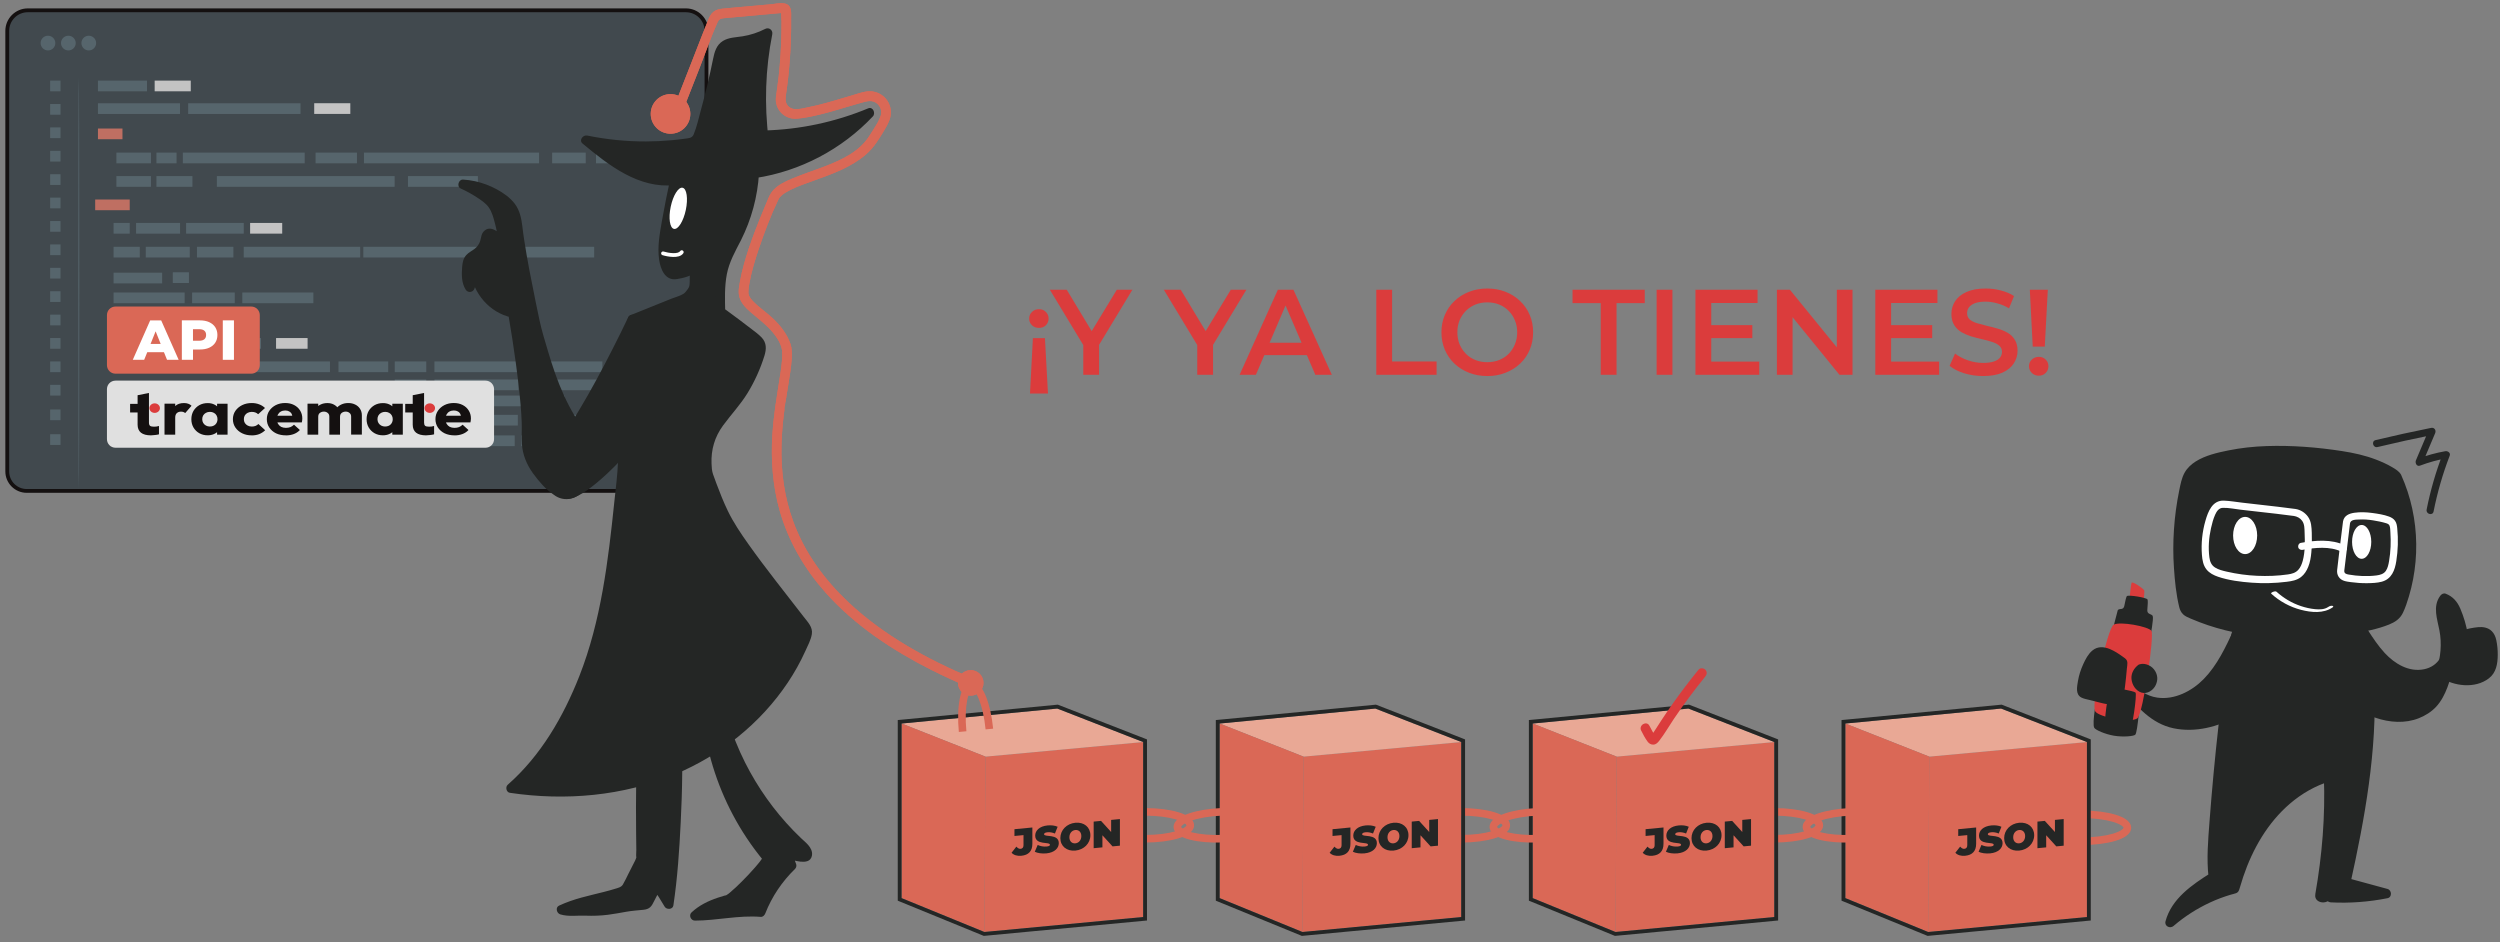 <svg width="329" height="124" viewBox="0 0 329 124" fill="none" xmlns="http://www.w3.org/2000/svg">
<rect x="0" y="0" width="329" height="124" fill="#808080" stroke="none"/>
<g clip-path="url(#clip0_820_5684)">
<path d="M315.434 62.801C317.811 68.137 317.978 74.425 315.863 79.872C315.707 80.279 315.53 80.691 315.219 80.996C314.941 81.272 314.575 81.441 314.211 81.585C312.784 82.156 311.265 82.462 309.747 82.704C302.567 83.859 294.975 83.667 288.318 80.736C288.06 80.622 287.792 80.496 287.618 80.274C287.454 80.064 287.396 79.794 287.345 79.533C286.33 74.405 286.4 69.064 287.55 63.963C287.664 63.463 287.787 62.96 288.037 62.513C288.667 61.391 289.955 60.828 291.185 60.449C295.826 59.024 300.798 59.163 305.626 59.668C308.729 59.994 311.907 60.497 314.585 62.086C314.641 62.119 315.3 62.508 315.429 62.798L315.434 62.801Z" fill="#242625"/>
<path d="M314.888 63.119C316.063 65.772 316.667 68.672 316.707 71.568C316.727 73.008 316.611 74.45 316.346 75.865C316.207 76.6 316.033 77.328 315.82 78.045C315.626 78.705 315.424 79.394 315.123 80.016C315.007 80.258 314.873 80.486 314.658 80.653C314.355 80.885 313.961 81.016 313.605 81.143C312.862 81.408 312.099 81.61 311.328 81.774C309.851 82.09 308.347 82.302 306.844 82.459C303.853 82.775 300.826 82.833 297.832 82.53C294.839 82.227 291.961 81.549 289.215 80.433C288.912 80.309 288.581 80.198 288.3 80.024C288.048 79.867 288.017 79.645 287.959 79.364C287.802 78.594 287.676 77.813 287.575 77.032C287.368 75.418 287.267 73.788 287.269 72.159C287.272 70.529 287.376 68.94 287.588 67.346C287.694 66.545 287.83 65.747 287.989 64.956C288.131 64.254 288.234 63.463 288.591 62.831C289.192 61.76 290.48 61.318 291.59 60.99C293.08 60.547 294.616 60.262 296.162 60.108C299.313 59.795 302.491 59.971 305.634 60.3C308.491 60.598 311.447 61.048 313.989 62.468C314.171 62.569 314.353 62.675 314.524 62.791C314.678 62.895 314.853 63.049 314.891 63.117C315.272 63.834 316.361 63.198 315.982 62.48C315.755 62.048 315.275 61.755 314.865 61.513C314.176 61.106 313.441 60.77 312.693 60.484C311.253 59.931 309.737 59.597 308.216 59.362C304.949 58.857 301.592 58.59 298.285 58.703C296.597 58.761 294.912 58.938 293.257 59.274C291.804 59.567 290.225 59.928 288.954 60.729C288.368 61.101 287.843 61.583 287.499 62.195C287.103 62.9 286.956 63.721 286.794 64.504C286.443 66.212 286.208 67.947 286.092 69.688C285.976 71.429 285.978 73.066 286.092 74.751C286.206 76.461 286.38 78.23 286.787 79.897C286.875 80.258 287.034 80.6 287.31 80.857C287.585 81.115 287.964 81.267 288.318 81.418C289.056 81.734 289.803 82.022 290.564 82.277C292.085 82.787 293.646 83.171 295.225 83.442C298.373 83.983 301.582 84.104 304.765 83.902C306.379 83.798 307.991 83.614 309.59 83.366C311.217 83.113 312.854 82.81 314.388 82.194C315.184 81.873 315.836 81.448 316.22 80.655C316.553 79.966 316.793 79.218 317.013 78.487C317.46 76.999 317.746 75.466 317.885 73.92C318.165 70.817 317.809 67.634 316.836 64.676C316.591 63.93 316.303 63.2 315.985 62.483C315.846 62.172 315.391 62.099 315.121 62.255C314.8 62.442 314.754 62.806 314.893 63.119H314.888Z" fill="#242625"/>
<path d="M294.51 83.179C293.348 85.668 292.141 88.217 290.147 90.107C288.154 91.996 285.165 93.098 282.601 92.115C281.59 91.729 280.719 91.054 279.893 90.354C281.325 92.176 282.889 94.043 285.046 94.889C286.532 95.47 288.187 95.511 289.761 95.248C292.732 94.753 295.511 93.171 297.454 90.867" fill="#242625"/>
<path d="M293.968 82.861C292.896 85.155 291.8 87.53 290.009 89.361C288.462 90.945 286.176 92.13 283.905 91.807C282.52 91.61 281.388 90.789 280.345 89.91C279.713 89.376 278.953 90.17 279.451 90.804C281.181 93.002 283.159 95.238 286.024 95.839C288.889 96.44 291.931 95.665 294.402 94.235C295.721 93.469 296.916 92.479 297.904 91.319C298.123 91.059 298.159 90.68 297.904 90.425C297.676 90.198 297.232 90.165 297.009 90.425C293.854 94.131 287.543 96.579 283.334 93.151C282.189 92.219 281.252 91.064 280.343 89.912L279.448 90.806C280.529 91.716 281.687 92.588 283.084 92.931C284.322 93.234 285.638 93.148 286.851 92.772C289.486 91.959 291.449 89.978 292.881 87.691C293.717 86.355 294.389 84.925 295.056 83.5C295.2 83.192 295.142 82.818 294.829 82.636C294.556 82.477 294.109 82.553 293.965 82.863L293.968 82.861Z" fill="#242625"/>
<path d="M312.88 58.832C315.305 58.251 317.738 57.715 320.184 57.225L319.648 56.531C319.077 57.882 318.506 59.231 317.935 60.583C317.796 60.914 318.036 61.444 318.471 61.278C319.633 60.838 320.83 60.51 322.053 60.292L321.47 59.709C320.552 62.094 319.84 64.552 319.345 67.061C319.226 67.657 320.141 67.912 320.259 67.313C320.757 64.807 321.467 62.346 322.384 59.961C322.526 59.59 322.119 59.322 321.801 59.378C320.578 59.595 319.38 59.923 318.218 60.363L318.754 61.058C319.325 59.706 319.896 58.357 320.467 57.005C320.628 56.624 320.366 56.222 319.931 56.311C317.488 56.801 315.052 57.336 312.627 57.917C312.033 58.059 312.286 58.974 312.88 58.832Z" fill="#242625"/>
<path d="M301.847 67.894C302.292 67.965 302.693 68.165 302.961 68.538C303.29 68.998 303.267 69.582 303.287 70.122C303.335 71.325 303.358 72.614 303.045 73.786C302.928 74.218 302.757 74.657 302.451 74.993C302.087 75.395 301.602 75.519 301.082 75.595C299.75 75.789 298.388 75.835 297.044 75.776C295.7 75.718 294.349 75.531 293.027 75.226C292.504 75.105 291.964 74.976 291.504 74.688C291.019 74.385 290.829 73.909 290.756 73.359C290.589 72.091 290.688 70.757 290.966 69.514C291.1 68.915 291.261 68.298 291.511 67.737C291.714 67.285 292.002 66.841 292.542 66.831C293.308 66.815 294.106 66.987 294.867 67.076C295.627 67.164 296.453 67.257 297.244 67.348C298.777 67.525 300.313 67.684 301.842 67.897C302.097 67.932 302.347 67.834 302.426 67.566C302.489 67.346 302.347 67.017 302.095 66.982C300.543 66.767 298.987 66.601 297.431 66.421C296.638 66.33 295.844 66.239 295.053 66.148C294.263 66.057 293.452 65.911 292.653 65.883C291.145 65.833 290.584 67.313 290.236 68.526C289.816 69.978 289.655 71.522 289.773 73.03C289.829 73.715 289.938 74.4 290.382 74.95C290.769 75.428 291.332 75.708 291.903 75.903C293.305 76.378 294.856 76.57 296.324 76.681C297.792 76.792 299.396 76.759 300.92 76.565C301.602 76.479 302.259 76.37 302.815 75.938C303.254 75.595 303.55 75.125 303.757 74.614C304.005 74.008 304.111 73.356 304.171 72.707C304.25 71.85 304.262 70.984 304.229 70.125C304.199 69.377 304.181 68.622 303.727 67.995C303.335 67.457 302.754 67.088 302.095 66.982C301.839 66.942 301.587 67.048 301.511 67.313C301.445 67.538 301.589 67.856 301.842 67.897L301.847 67.894Z" fill="white"/>
<path d="M309.257 68.885C309.35 68.346 310.055 68.387 310.492 68.367C311.096 68.336 311.705 68.382 312.299 68.48C312.892 68.579 313.458 68.682 314.014 68.854C314.204 68.912 314.391 68.991 314.466 69.188C314.565 69.448 314.557 69.769 314.575 70.042C314.663 71.302 314.615 72.583 314.403 73.831C314.327 74.273 314.236 74.741 313.984 75.117C313.703 75.537 313.216 75.668 312.738 75.728C311.538 75.88 310.278 75.822 309.088 75.612C308.752 75.552 308.474 75.476 308.509 75.077C308.517 74.988 308.529 74.902 308.542 74.814C308.673 73.735 308.802 72.656 308.934 71.578C309.047 70.638 309.161 69.695 309.275 68.756C309.305 68.5 309.035 68.281 308.8 68.281C308.519 68.281 308.357 68.5 308.325 68.756C308.072 70.845 307.792 72.932 307.567 75.024C307.534 75.329 307.594 75.635 307.759 75.895C308.115 76.461 308.759 76.524 309.366 76.608C310.08 76.706 310.801 76.757 311.523 76.747C312.157 76.737 312.834 76.719 313.451 76.55C314.742 76.196 315.166 75.044 315.353 73.839C315.573 72.421 315.626 70.981 315.479 69.554C315.444 69.2 315.401 68.844 315.191 68.543C314.994 68.263 314.711 68.096 314.396 67.98C313.703 67.722 312.92 67.606 312.193 67.508C311.412 67.401 310.631 67.369 309.848 67.477C309.146 67.576 308.476 67.846 308.34 68.629C308.236 69.225 309.148 69.481 309.254 68.882L309.257 68.885Z" fill="white"/>
<path d="M308.623 71.783C306.816 70.913 304.692 71.1 302.779 71.444C302.526 71.49 302.385 71.795 302.448 72.028C302.521 72.293 302.779 72.404 303.032 72.359C304.666 72.066 306.594 71.856 308.145 72.601C308.693 72.864 309.173 72.048 308.623 71.783Z" fill="white"/>
<path d="M310.932 82.585C313.13 93.661 311.124 105.108 308.691 116.133L314.027 117.584C311.629 118.066 309.171 118.243 306.728 118.109L306.574 117.093C306.488 117.412 306.389 117.748 306.142 117.963C305.894 118.177 305.442 118.187 305.285 117.899C306.263 112.73 306.655 107.453 306.45 102.198C303.247 103.173 300.462 105.305 298.398 107.943C296.337 110.58 294.962 113.708 294.068 116.934C290.95 117.75 288.022 119.291 285.587 121.401C286.292 118.665 288.879 116.907 291.274 115.403C291.039 113.387 291.165 111.348 291.312 109.322C291.837 101.996 292.595 94.689 293.583 87.411C293.795 85.854 294.018 84.29 294.49 82.792L301.511 83.255C302.443 83.315 303.375 83.303 304.305 83.214L310.934 82.58L310.932 82.585Z" fill="#242625"/>
<path d="M310.323 82.754C311.159 87.006 311.372 91.354 311.177 95.677C310.983 100 310.374 104.368 309.58 108.658C309.128 111.103 308.615 113.539 308.08 115.969C308.006 116.303 308.178 116.654 308.522 116.747C310.073 117.169 311.624 117.591 313.178 118.013C313.405 118.074 313.633 118.137 313.858 118.198V116.98C311.511 117.445 309.115 117.609 306.728 117.483L307.337 117.947C307.286 117.609 307.233 117.27 307.183 116.932C307.084 116.29 306.119 116.373 305.965 116.932C305.915 117.119 305.867 117.288 305.765 117.455C305.69 117.581 305.71 117.412 305.831 117.589L305.894 118.076C306.66 114.004 307.082 109.863 307.13 105.72C307.142 104.547 307.127 103.378 307.082 102.208C307.067 101.811 306.688 101.473 306.283 101.599C301.109 103.196 297.274 107.432 295.091 112.26C294.429 113.721 293.894 115.234 293.462 116.778L293.904 116.336C290.673 117.192 287.676 118.786 285.142 120.966L286.198 121.58C286.903 118.938 289.417 117.328 291.595 115.959C291.769 115.851 291.933 115.633 291.908 115.413C291.668 113.286 291.812 111.149 291.969 109.022C292.125 106.894 292.297 104.777 292.489 102.658C292.878 98.398 293.343 94.146 293.889 89.904C294.187 87.588 294.404 85.213 295.101 82.972L294.493 83.437C296.617 83.576 298.742 83.717 300.864 83.856C302.062 83.934 303.252 83.957 304.452 83.843L307.779 83.525C308.833 83.424 309.884 83.323 310.937 83.224C311.276 83.192 311.569 82.957 311.569 82.593C311.569 82.277 311.278 81.928 310.937 81.961C308.848 82.161 306.758 82.36 304.669 82.56C302.299 82.787 299.932 82.532 297.565 82.376C296.542 82.307 295.516 82.242 294.493 82.173C294.212 82.156 293.962 82.383 293.884 82.638C293.257 84.652 293.037 86.769 292.762 88.851C292.487 90.932 292.216 93.156 291.974 95.313C291.494 99.585 291.092 103.865 290.769 108.15C290.587 110.565 290.372 113.001 290.645 115.416L290.958 114.87C288.487 116.424 285.776 118.261 284.981 121.244C284.811 121.884 285.574 122.257 286.037 121.858C287.489 120.608 289.119 119.569 290.857 118.761C291.734 118.354 292.641 118.016 293.568 117.74C293.79 117.675 294.023 117.629 294.24 117.551C294.604 117.424 294.674 117.124 294.77 116.79C294.907 116.313 295.056 115.838 295.215 115.365C296.448 111.72 298.421 108.276 301.369 105.75C302.903 104.436 304.689 103.41 306.619 102.814L305.821 102.205C306.018 107.384 305.594 112.516 304.702 117.619C304.629 118.041 304.732 118.379 305.119 118.607C305.392 118.766 305.735 118.794 306.041 118.718C306.72 118.549 307.019 117.884 307.185 117.27H305.968C306.018 117.609 306.071 117.947 306.122 118.286C306.165 118.566 306.475 118.736 306.731 118.751C309.232 118.882 311.74 118.69 314.196 118.203C314.823 118.079 314.772 117.142 314.196 116.985C312.645 116.563 311.094 116.141 309.54 115.719C309.313 115.658 309.085 115.595 308.86 115.535L309.302 116.313C310.26 111.97 311.144 107.607 311.74 103.196C312.337 98.782 312.66 94.323 312.443 89.871C312.322 87.373 312.028 84.882 311.543 82.428C311.478 82.093 311.079 81.903 310.765 81.986C310.417 82.082 310.257 82.428 310.323 82.764V82.754Z" fill="#242625"/>
<path d="M295.46 72.919C296.335 72.919 297.044 71.823 297.044 70.471C297.044 69.119 296.335 68.023 295.46 68.023C294.585 68.023 293.876 69.119 293.876 70.471C293.876 71.823 294.585 72.919 295.46 72.919Z" fill="white"/>
<path d="M310.795 73.538C311.493 73.538 312.059 72.541 312.059 71.312C312.059 70.083 311.493 69.086 310.795 69.086C310.098 69.086 309.532 70.083 309.532 71.312C309.532 72.541 310.098 73.538 310.795 73.538Z" fill="white"/>
<path d="M306.415 79.862C305.904 80.216 305.273 80.226 304.676 80.168C304.04 80.107 303.413 79.965 302.807 79.763C301.609 79.364 300.515 78.712 299.581 77.866C299.419 77.719 298.747 77.995 298.896 78.131C300.008 79.142 301.359 79.879 302.814 80.256C304.171 80.607 305.77 80.766 306.985 79.925C307.114 79.834 307.059 79.756 306.932 79.725C306.773 79.688 306.543 79.773 306.415 79.864V79.862Z" fill="white"/>
<path d="M321.265 88.336C321.899 86.413 322.005 84.405 321.573 82.454C321.295 81.204 320.82 79.85 321.677 78.731C322.564 79.041 322.963 79.751 323.236 80.41C323.665 81.449 323.971 82.51 324.145 83.584C324.734 83.389 325.36 83.25 326.005 83.174C326.3 83.139 326.611 83.119 326.896 83.187C327.576 83.349 327.813 83.917 327.909 84.407C328.079 85.266 328.119 86.138 328.028 87.002C327.978 87.472 327.887 87.949 327.571 88.366C327.018 89.094 325.813 89.531 324.62 89.533C323.428 89.536 322.276 89.144 321.434 88.563" fill="#242625"/>
<path d="M321.874 88.502C322.427 86.8 322.591 85.001 322.346 83.227C322.238 82.447 322.013 81.691 321.876 80.915C321.757 80.243 321.811 79.612 322.22 79.049L321.507 79.339C322.177 79.589 322.498 80.243 322.738 80.857C323.104 81.792 323.369 82.762 323.534 83.753C323.589 84.079 324.011 84.291 324.312 84.195C324.802 84.036 325.302 83.912 325.81 83.836C326.159 83.783 326.664 83.674 326.972 83.902C327.156 84.038 327.225 84.253 327.283 84.511C327.389 84.978 327.429 85.463 327.439 85.941C327.455 86.721 327.47 87.714 326.803 88.25C326.194 88.74 325.322 88.907 324.559 88.901C323.556 88.894 322.579 88.578 321.747 88.017C321.073 87.56 320.439 88.654 321.111 89.109C322.915 90.326 325.716 90.662 327.53 89.275C328.511 88.525 328.693 87.345 328.703 86.178C328.708 85.531 328.645 84.874 328.513 84.243C328.422 83.808 328.238 83.374 327.917 83.058C327.437 82.583 326.76 82.472 326.111 82.535C325.383 82.606 324.665 82.755 323.973 82.98L324.751 83.422C324.562 82.277 324.233 81.166 323.779 80.1C323.39 79.182 322.791 78.483 321.841 78.126C321.56 78.023 321.283 78.202 321.128 78.417C320.108 79.814 320.747 81.459 321.032 82.98C321.361 84.715 321.197 86.499 320.653 88.171C320.401 88.947 321.621 89.278 321.871 88.507L321.874 88.502Z" fill="#242625"/>
<path d="M322.364 83.654C322.447 85.129 322.106 86.716 321.035 87.734C319.517 89.179 316.975 89.002 315.191 87.901C313.408 86.799 312.203 84.985 311.053 83.232C310.742 86.231 310.712 89.257 310.962 92.261C310.982 92.516 311.01 92.787 311.154 92.999C311.301 93.214 311.546 93.34 311.781 93.446C313.18 94.085 314.724 94.469 316.258 94.348C317.791 94.227 319.315 93.565 320.305 92.385C320.83 91.761 321.192 91.016 321.482 90.253C322.265 88.184 322.546 85.925 322.286 83.727" fill="#242625"/>
<path d="M321.732 83.654C321.783 84.647 321.664 85.68 321.161 86.557C320.694 87.37 319.931 87.881 319.016 88.07C317.018 88.482 315.148 87.355 313.84 85.945C312.981 85.021 312.289 83.965 311.601 82.911C311.24 82.36 310.487 82.616 310.424 83.23C310.207 85.367 310.123 87.514 310.187 89.662C310.202 90.197 310.227 90.736 310.26 91.271C310.29 91.776 310.29 92.317 310.404 92.812C310.639 93.823 311.768 94.164 312.635 94.462C314.454 95.088 316.52 95.24 318.334 94.51C319.178 94.171 319.964 93.686 320.588 93.017C321.27 92.287 321.717 91.395 322.073 90.47C322.892 88.338 323.177 85.993 322.92 83.725C322.882 83.386 322.657 83.093 322.288 83.093C321.977 83.093 321.619 83.384 321.657 83.725C321.864 85.549 321.717 87.385 321.192 89.144C320.712 90.751 319.971 92.259 318.438 93.08C316.904 93.901 315.26 93.878 313.691 93.464C313.281 93.355 312.877 93.222 312.483 93.062C312.223 92.959 311.768 92.843 311.647 92.57C311.576 92.41 311.589 92.183 311.576 92.014C311.558 91.787 311.543 91.562 311.528 91.334C311.495 90.819 311.47 90.303 311.455 89.788C311.387 87.6 311.465 85.41 311.687 83.232L310.51 83.55C311.851 85.602 313.342 87.858 315.679 88.861C317.842 89.788 320.557 89.581 322.02 87.552C322.821 86.443 323.064 84.996 322.995 83.654C322.955 82.846 321.692 82.841 321.732 83.654Z" fill="#242625"/>
<path d="M280.525 76.683C280.685 76.494 281.991 77.413 282.157 77.661C282.352 77.911 281.768 80.771 281.748 80.769L280.048 80.49C280.078 80.496 280.404 76.88 280.523 76.683H280.525Z" fill="#DB3C3C"/>
<path d="M282.994 83.712C282.994 83.712 283.453 81.408 283.294 81.057C283.254 80.963 283.087 80.862 282.84 80.764C282.67 80.695 282.564 80.498 282.587 80.286C282.655 79.594 282.678 78.977 282.607 78.879C282.43 78.634 280.167 78.265 279.911 78.439C279.81 78.51 279.684 79.089 279.555 79.758C279.515 79.968 279.358 80.124 279.176 80.137C278.908 80.155 278.732 80.21 278.696 80.309C278.567 80.721 278.037 82.906 278.032 82.906L282.994 83.714V83.712Z" fill="#242625"/>
<path d="M276.044 91.362C277.906 91.665 279.77 91.968 281.632 92.271C281.602 92.266 281.329 96.213 281.018 96.67C280.841 96.895 279.414 97.021 278.211 96.822C277.009 96.622 275.768 96.056 275.612 95.788C275.248 95.245 276.013 91.354 276.044 91.359V91.362Z" fill="#242625"/>
<path d="M278.16 82.206C279.017 81.741 282.728 82.448 283.122 83.014C283.542 83.585 282.046 93.832 281.286 94.522C280.399 95.192 276.215 94.378 275.735 93.618C275.126 92.837 277.324 82.673 278.16 82.206Z" fill="#DB3C3C"/>
<path d="M277.814 90.612C278.198 90.415 280.747 90.92 281.028 91.135C281.265 91.344 280.595 95.973 280.27 96.2C279.891 96.42 277.223 96.081 277.053 95.733C276.831 95.376 277.389 90.801 277.814 90.612Z" fill="#242625"/>
<path d="M281.747 88.03C281.371 88.293 281.133 88.742 281.128 89.202C281.123 89.662 281.348 90.117 281.719 90.39C281.835 90.475 281.967 90.544 282.108 90.561C282.285 90.584 282.462 90.526 282.616 90.438C283.116 90.15 283.379 89.503 283.225 88.947C283.071 88.391 282.51 87.977 281.931 87.99L281.75 88.027L281.747 88.03Z" fill="#242625"/>
<path d="M281.428 87.484C280.835 87.914 280.435 88.609 280.504 89.359C280.572 90.109 281.052 90.903 281.815 91.142C282.578 91.383 283.389 90.827 283.697 90.147C283.841 89.826 283.927 89.48 283.892 89.126C283.851 88.73 283.705 88.394 283.457 88.081C283.209 87.767 282.889 87.575 282.532 87.451C282.35 87.388 282.143 87.358 281.951 87.361C281.828 87.361 281.701 87.396 281.582 87.421C281.259 87.487 281.042 87.888 281.14 88.199C281.251 88.543 281.57 88.712 281.918 88.641C281.972 88.631 282.025 88.621 282.078 88.609C282.103 88.603 282.153 88.596 282.035 88.616C281.911 88.636 281.989 88.626 282.027 88.629C282.055 88.629 282.138 88.641 282.035 88.629C281.924 88.611 282.035 88.629 282.06 88.636C282.108 88.646 282.156 88.659 282.201 88.677C282.222 88.684 282.249 88.7 282.27 88.702C282.138 88.679 282.176 88.662 282.234 88.692C282.277 88.715 282.32 88.74 282.361 88.768C282.383 88.783 282.441 88.836 282.371 88.773C282.292 88.702 282.376 88.778 282.393 88.793C282.429 88.826 282.464 88.861 282.497 88.897C282.507 88.909 282.588 89.003 282.517 88.917C282.454 88.841 282.507 88.907 282.522 88.927C282.55 88.967 282.573 89.01 282.596 89.053C282.608 89.076 282.644 89.152 282.601 89.061C282.555 88.962 282.601 89.066 282.608 89.089C282.623 89.134 282.631 89.182 282.644 89.23C282.674 89.354 282.636 89.101 282.636 89.187C282.636 89.21 282.638 89.235 282.638 89.258C282.638 89.306 282.636 89.354 282.633 89.402C282.631 89.483 282.659 89.26 282.644 89.341C282.638 89.371 282.633 89.399 282.626 89.43C282.613 89.483 282.596 89.533 282.58 89.584C282.558 89.659 282.639 89.46 282.603 89.533C282.593 89.556 282.583 89.576 282.573 89.599C282.55 89.642 282.527 89.682 282.5 89.723C282.484 89.745 282.431 89.803 282.497 89.733C282.57 89.654 282.494 89.733 282.479 89.753C282.444 89.793 282.406 89.831 282.366 89.867C282.254 89.963 282.474 89.796 282.35 89.874C282.33 89.887 282.308 89.902 282.285 89.912C282.265 89.922 282.176 89.965 282.26 89.93C282.343 89.894 282.252 89.93 282.229 89.937C282.095 89.975 282.242 89.953 282.244 89.945C282.252 89.925 282.073 89.978 282.196 89.953L282.237 89.958C282.217 89.953 282.194 89.948 282.174 89.942C282.093 89.93 282.275 90.001 282.204 89.958C282.179 89.942 282.153 89.93 282.128 89.915C282.103 89.9 282.08 89.882 282.055 89.867C281.982 89.821 282.148 89.948 282.088 89.892C282.04 89.847 281.992 89.803 281.949 89.755C281.848 89.642 282.012 89.854 281.929 89.728C281.898 89.685 281.873 89.639 281.848 89.594C281.835 89.571 281.825 89.546 281.812 89.523C281.774 89.45 281.855 89.644 281.83 89.566C281.81 89.503 281.79 89.442 281.774 89.379C281.769 89.354 281.764 89.329 281.759 89.303C281.742 89.225 281.769 89.45 281.764 89.334C281.762 89.268 281.762 89.202 281.764 89.137C281.767 89.063 281.797 89.114 281.754 89.187C281.772 89.159 281.769 89.104 281.777 89.071C281.79 89.013 281.812 88.957 281.828 88.902C281.853 88.823 281.772 89.018 281.81 88.945C281.825 88.914 281.838 88.886 281.853 88.856C281.883 88.801 281.934 88.748 281.959 88.689C281.954 88.702 281.863 88.803 281.934 88.725C281.961 88.694 281.987 88.667 282.014 88.639C282.032 88.621 282.052 88.603 282.073 88.586C282.161 88.502 281.961 88.664 282.068 88.586C282.204 88.487 282.313 88.376 282.358 88.209C282.398 88.058 282.381 87.856 282.295 87.722C282.123 87.457 281.716 87.287 281.431 87.494L281.428 87.484Z" fill="#242625"/>
<path d="M277.513 86.031C277.131 85.877 276.719 85.721 276.315 85.807C275.822 85.91 275.474 86.342 275.206 86.772C274.476 87.944 274.046 89.303 273.963 90.68C273.955 90.824 273.953 90.981 274.036 91.1C274.127 91.231 274.294 91.281 274.448 91.322C275.262 91.539 276.08 91.749 276.899 91.948C277.23 92.029 277.578 92.108 277.909 92.024C278.326 91.918 278.642 91.562 278.814 91.168C278.985 90.774 279.028 90.337 279.071 89.909C279.162 89.005 279.253 88.098 279.347 87.194C279.347 87.194 278.187 86.307 277.513 86.034V86.031Z" fill="#242625"/>
<path d="M277.682 85.422C276.881 85.104 276.08 85.023 275.372 85.597C274.812 86.052 274.443 86.767 274.15 87.413C273.826 88.128 273.581 88.871 273.455 89.647C273.336 90.364 273.111 91.377 273.902 91.792C274.228 91.963 274.627 92.027 274.981 92.118C275.39 92.224 275.797 92.327 276.206 92.428C276.984 92.62 277.826 92.883 278.561 92.421C279.225 92.001 279.526 91.248 279.632 90.503C279.753 89.652 279.816 88.788 279.902 87.931C279.95 87.449 280.102 86.976 279.657 86.64C279.536 86.547 279.412 86.458 279.288 86.37C278.778 86.006 278.258 85.665 277.679 85.425C277.363 85.294 276.984 85.567 276.901 85.867C276.8 86.231 277.027 86.511 277.343 86.645C277.277 86.618 277.343 86.648 277.371 86.66C277.424 86.688 277.477 86.713 277.53 86.744C277.621 86.792 277.709 86.845 277.798 86.898C278 87.019 278.2 87.151 278.394 87.284C278.609 87.431 278.821 87.583 279.028 87.742L278.715 87.196C278.609 88.237 278.558 89.301 278.389 90.334C278.331 90.685 278.237 91.109 277.932 91.332C277.608 91.567 277.121 91.36 276.775 91.276C276.267 91.152 275.762 91.024 275.256 90.892C275.019 90.829 274.779 90.751 274.539 90.7C274.299 90.65 274.718 90.806 274.594 90.864C274.615 90.854 274.609 90.503 274.612 90.47C274.69 89.573 274.94 88.671 275.332 87.861C275.537 87.439 275.769 86.941 276.123 86.62C276.499 86.279 276.924 86.481 277.343 86.648C277.661 86.774 278.038 86.509 278.121 86.206C278.22 85.847 277.997 85.556 277.679 85.428L277.682 85.422Z" fill="#242625"/>
<g opacity="0.7">
<path d="M3.519 64.605C2.105 64.605 0.955 63.456 0.955 62.041V4.06C0.955 2.569 2.168 1.359 3.658 1.359H90.272C91.762 1.359 92.975 2.572 92.975 4.062V61.23C92.975 63.092 91.459 64.608 89.597 64.608H3.519V64.605Z" fill="#263239"/>
<path d="M19.345 10.608H12.89V12.015H19.345V10.608Z" fill="#455A64"/>
<path d="M16.117 16.914H12.89V18.321H16.117V16.914Z" fill="#DA6856"/>
<path d="M19.863 20.084H15.318V21.492H19.863V20.084Z" fill="#455A64"/>
<path d="M23.234 20.084H20.586V21.492H23.234V20.084Z" fill="#455A64"/>
<path d="M46.974 20.084H41.53V21.492H46.974V20.084Z" fill="#455A64"/>
<path d="M62.888 23.174H53.689V24.581H62.888V23.174Z" fill="#455A64"/>
<path d="M77.082 20.084H72.663V21.492H77.082V20.084Z" fill="#455A64"/>
<path d="M87.318 20.084H78.436V21.492H87.318V20.084Z" fill="#455A64"/>
<path d="M19.863 23.174H15.318V24.581H19.863V23.174Z" fill="#455A64"/>
<path d="M17.071 26.257H12.526V27.664H17.071V26.257Z" fill="#DA6856"/>
<path d="M17.069 29.339H14.947V30.746H17.069V29.339Z" fill="#455A64"/>
<path d="M24.863 35.834H22.741V37.242H24.863V35.834Z" fill="#455A64"/>
<path d="M56.097 47.567H51.949V48.974H56.097V47.567Z" fill="#455A64"/>
<path d="M79.272 47.567H69.108V48.974H79.272V47.567Z" fill="#455A64"/>
<path d="M40.479 44.487H36.33V45.895H40.479V44.487Z" fill="#E0E0E0"/>
<path d="M25.447 41.845H21.298V43.252H25.447V41.845Z" fill="#455A64"/>
<path d="M51.087 47.567H44.546V48.974H51.087V47.567Z" fill="#455A64"/>
<path d="M18.393 32.479H14.947V33.886H18.393V32.479Z" fill="#455A64"/>
<path d="M21.339 35.887H14.947V37.294H21.339V35.887Z" fill="#455A64"/>
<path d="M24.297 38.495H14.947V39.902H24.297V38.495Z" fill="#455A64"/>
<path d="M41.239 38.495H31.889V39.902H41.239V38.495Z" fill="#455A64"/>
<path d="M34.345 44.487H21.215V45.895H34.345V44.487Z" fill="#455A64"/>
<path d="M43.422 47.567H21.215V48.974H43.422V47.567Z" fill="#455A64"/>
<path d="M36.704 50.647H14.497V52.054H36.704V50.647Z" fill="#455A64"/>
<path d="M30.894 38.495H25.285V39.902H30.894V38.495Z" fill="#455A64"/>
<path d="M23.696 29.339H17.908V30.746H23.696V29.339Z" fill="#455A64"/>
<path d="M24.972 32.479H19.184V33.886H24.972V32.479Z" fill="#455A64"/>
<path d="M47.401 32.479H32.074V33.886H47.401V32.479Z" fill="#455A64"/>
<path d="M65.518 32.479H47.815V33.886H65.518V32.479Z" fill="#455A64"/>
<path d="M30.714 32.479H25.924V33.886H30.714V32.479Z" fill="#455A64"/>
<path d="M32.078 29.339H24.492V30.746H32.078V29.339Z" fill="#455A64"/>
<path d="M37.139 29.339H32.915V30.746H37.139V29.339Z" fill="#E0E0E0"/>
<path d="M25.323 23.174H20.586V24.581H25.323V23.174Z" fill="#455A64"/>
<path d="M51.933 23.174H28.541V24.581H51.933V23.174Z" fill="#455A64"/>
<path d="M78.193 32.479H67.132V33.886H78.193V32.479Z" fill="#455A64"/>
<path d="M68.234 47.567H57.173V48.974H68.234V47.567Z" fill="#455A64"/>
<path d="M56.097 49.944H51.949V51.352H56.097V49.944Z" fill="#455A64"/>
<path d="M79.272 49.944H69.108V51.352H79.272V49.944Z" fill="#455A64"/>
<path d="M68.234 49.944H57.173V51.352H68.234V49.944Z" fill="#455A64"/>
<path d="M51.112 52.057H46.964V53.464H51.112V52.057Z" fill="#455A64"/>
<path d="M74.29 52.057H64.126V53.464H74.29V52.057Z" fill="#455A64"/>
<path d="M63.252 52.057H52.191V53.464H63.252V52.057Z" fill="#455A64"/>
<path d="M56.006 54.593H51.858V56H56.006V54.593Z" fill="#455A64"/>
<path d="M79.181 54.593H69.017V56H79.181V54.593Z" fill="#455A64"/>
<path d="M68.143 54.593H57.083V56H68.143V54.593Z" fill="#455A64"/>
<path d="M55.599 57.301H51.451V58.709H55.599V57.301Z" fill="#455A64"/>
<path d="M78.777 57.301H68.613V58.709H78.777V57.301Z" fill="#455A64"/>
<path d="M67.736 57.301H56.675V58.709H67.736V57.301Z" fill="#455A64"/>
<path d="M70.942 20.084H47.899V21.492H70.942V20.084Z" fill="#455A64"/>
<path d="M40.097 20.084H24.062V21.492H40.097V20.084Z" fill="#455A64"/>
<path d="M23.686 13.592H12.89V14.999H23.686V13.592Z" fill="#455A64"/>
<path d="M39.547 13.592H24.765V14.999H39.547V13.592Z" fill="#455A64"/>
<path d="M25.106 10.608H20.354V12.015H25.106V10.608Z" fill="#E0E0E0"/>
<path d="M7.964 10.608H6.599V12.015H7.964V10.608Z" fill="#455A64"/>
<path d="M7.964 13.688H6.6V15.095H7.964V13.688Z" fill="#455A64"/>
<path d="M7.964 16.768H6.6V18.175H7.964V16.768Z" fill="#455A64"/>
<path d="M7.964 19.85H6.6V21.257H7.964V19.85Z" fill="#455A64"/>
<path d="M7.964 22.929H6.6V24.336H7.964V22.929Z" fill="#455A64"/>
<path d="M7.964 26.009H6.6V27.416H7.964V26.009Z" fill="#455A64"/>
<path d="M7.964 29.089H6.6V30.496H7.964V29.089Z" fill="#455A64"/>
<path d="M7.964 32.169H6.6V33.576H7.964V32.169Z" fill="#455A64"/>
<path d="M7.964 35.248H6.6V36.655H7.964V35.248Z" fill="#455A64"/>
<path d="M24.343 57.301H22.221V58.709H24.343V57.301Z" fill="#E0E0E0"/>
<path d="M20.932 57.301H14.54V58.709H20.932V57.301Z" fill="#DA6856"/>
<path d="M7.964 57.145H6.6V58.552H7.964V57.145Z" fill="#455A64"/>
<path d="M7.964 38.328H6.6V39.735H7.964V38.328Z" fill="#455A64"/>
<path d="M7.964 41.408H6.6V42.815H7.964V41.408Z" fill="#455A64"/>
<path d="M7.964 44.487H6.6V45.895H7.964V44.487Z" fill="#455A64"/>
<path d="M7.964 47.567H6.6V48.974H7.964V47.567Z" fill="#455A64"/>
<path d="M7.964 50.647H6.6V52.054H7.964V50.647Z" fill="#455A64"/>
<path d="M20.972 53.888H14.497V55.295H20.972V53.888Z" fill="#455A64"/>
<path d="M36.866 53.888H22.221V55.295H36.866V53.888Z" fill="#455A64"/>
<path d="M7.964 53.888H6.6V55.295H7.964V53.888Z" fill="#455A64"/>
<path d="M46.102 13.584H41.35V14.991H46.102V13.584Z" fill="#E0E0E0"/>
<path d="M6.314 6.636C6.848 6.636 7.281 6.203 7.281 5.669C7.281 5.134 6.848 4.701 6.314 4.701C5.779 4.701 5.346 5.134 5.346 5.669C5.346 6.203 5.779 6.636 6.314 6.636Z" fill="#455A64"/>
<path d="M8.997 6.636C9.531 6.636 9.965 6.203 9.965 5.669C9.965 5.134 9.531 4.701 8.997 4.701C8.463 4.701 8.029 5.134 8.029 5.669C8.029 6.203 8.463 6.636 8.997 6.636Z" fill="#455A64"/>
<path d="M11.682 6.636C12.217 6.636 12.65 6.203 12.65 5.669C12.65 5.134 12.217 4.701 11.682 4.701C11.148 4.701 10.715 5.134 10.715 5.669C10.715 6.203 11.148 6.636 11.682 6.636Z" fill="#455A64"/>
<path d="M10.371 10.206C10.407 10.206 10.437 22.323 10.437 37.264C10.437 52.205 10.407 64.324 10.371 64.324C10.336 64.324 10.306 52.21 10.306 37.264C10.306 22.318 10.336 10.206 10.371 10.206Z" fill="#455A64"/>
</g>
<path d="M63.896 50.091H15.197C14.578 50.091 14.075 50.593 14.075 51.212V57.799C14.075 58.418 14.578 58.921 15.197 58.921H63.896C64.516 58.921 65.018 58.418 65.018 57.799V51.212C65.018 50.593 64.516 50.091 63.896 50.091Z" fill="#E0E0E0"/>
<path d="M21.662 57.2C21.662 57.2 21.65 57.195 21.65 57.187V53.14C21.65 53.14 21.655 53.127 21.662 53.127H23.047C23.047 53.127 23.059 53.133 23.059 53.14V57.187C23.059 57.187 23.054 57.2 23.047 57.2H21.662ZM23.059 54.962L22.468 54.542C22.584 54.067 22.782 53.698 23.059 53.436C23.337 53.173 23.721 53.041 24.211 53.041C24.426 53.041 24.613 53.072 24.775 53.133C24.936 53.188 25.078 53.274 25.199 53.393C25.204 53.398 25.204 53.403 25.199 53.408L24.378 54.353C24.378 54.353 24.363 54.36 24.358 54.353C24.297 54.297 24.224 54.252 24.138 54.221C24.045 54.188 23.941 54.171 23.825 54.171C23.593 54.171 23.403 54.239 23.262 54.373C23.125 54.502 23.059 54.696 23.059 54.959V54.962Z" fill="#141010"/>
<path d="M27.332 57.286C26.92 57.286 26.551 57.195 26.225 57.011C25.904 56.826 25.649 56.576 25.459 56.255C25.275 55.937 25.182 55.573 25.182 55.166C25.182 54.76 25.275 54.396 25.459 54.078C25.649 53.759 25.904 53.507 26.225 53.322C26.551 53.138 26.92 53.047 27.332 53.047C27.632 53.047 27.903 53.1 28.143 53.206C28.388 53.312 28.587 53.461 28.741 53.651C28.895 53.835 28.981 54.047 28.999 54.287V56.048C28.981 56.288 28.895 56.503 28.741 56.693C28.595 56.877 28.398 57.021 28.15 57.127C27.905 57.233 27.63 57.286 27.329 57.286H27.332ZM27.617 56.129C27.918 56.129 28.16 56.041 28.345 55.861C28.529 55.677 28.623 55.444 28.623 55.166C28.623 54.977 28.58 54.808 28.494 54.664C28.413 54.52 28.297 54.406 28.143 54.328C27.996 54.244 27.822 54.201 27.627 54.201C27.433 54.201 27.256 54.244 27.102 54.328C26.955 54.406 26.834 54.517 26.743 54.664C26.657 54.808 26.614 54.977 26.614 55.166C26.614 55.356 26.657 55.515 26.743 55.662C26.829 55.806 26.95 55.922 27.102 56.005C27.256 56.089 27.428 56.132 27.617 56.132V56.129ZM28.58 57.203C28.58 57.203 28.567 57.198 28.567 57.19V56.104L28.779 55.116L28.567 54.128V53.143C28.567 53.143 28.572 53.13 28.58 53.13H29.936C29.936 53.13 29.949 53.135 29.949 53.143V57.19C29.949 57.19 29.944 57.203 29.936 57.203H28.58Z" fill="#141010"/>
<path d="M33.115 57.294C32.652 57.294 32.236 57.203 31.859 57.018C31.485 56.834 31.19 56.579 30.972 56.255C30.758 55.932 30.649 55.568 30.649 55.166C30.649 54.765 30.758 54.396 30.972 54.077C31.195 53.754 31.493 53.499 31.867 53.314C32.241 53.13 32.663 53.039 33.13 53.039C33.481 53.039 33.799 53.095 34.09 53.206C34.38 53.309 34.638 53.469 34.865 53.683C34.871 53.688 34.871 53.696 34.865 53.701L33.981 54.504C33.981 54.504 33.966 54.509 33.961 54.504C33.858 54.403 33.739 54.328 33.602 54.279C33.466 54.229 33.309 54.204 33.132 54.204C32.93 54.204 32.748 54.247 32.589 54.33C32.435 54.408 32.311 54.52 32.22 54.666C32.135 54.805 32.092 54.972 32.092 55.161C32.092 55.351 32.135 55.52 32.22 55.664C32.314 55.808 32.438 55.924 32.599 56.008C32.758 56.091 32.938 56.134 33.135 56.134C33.319 56.134 33.484 56.106 33.625 56.051C33.769 55.99 33.89 55.912 33.994 55.808C33.999 55.803 34.009 55.803 34.014 55.808L34.888 56.611C34.888 56.611 34.893 56.624 34.888 56.629C34.656 56.849 34.396 57.016 34.105 57.132C33.809 57.243 33.481 57.299 33.117 57.299L33.115 57.294Z" fill="#141010"/>
<path d="M37.627 57.294C37.142 57.294 36.707 57.205 36.326 57.026C35.952 56.841 35.656 56.586 35.439 56.263C35.224 55.94 35.115 55.573 35.115 55.164C35.115 54.755 35.219 54.393 35.429 54.075C35.644 53.752 35.934 53.496 36.295 53.312C36.659 53.128 37.066 53.037 37.523 53.037C37.98 53.037 38.357 53.123 38.695 53.297C39.034 53.471 39.299 53.711 39.489 54.017C39.686 54.325 39.784 54.676 39.784 55.073C39.784 55.146 39.779 55.224 39.767 55.308C39.762 55.384 39.746 55.472 39.724 55.576C39.724 55.581 39.716 55.586 39.711 55.586L35.856 55.593V54.714L39.122 54.707L38.514 55.075C38.508 54.84 38.468 54.648 38.395 54.497C38.322 54.34 38.21 54.224 38.064 54.146C37.922 54.062 37.748 54.019 37.538 54.019C37.316 54.019 37.124 54.067 36.957 54.161C36.798 54.249 36.672 54.378 36.578 54.547C36.492 54.714 36.449 54.919 36.449 55.159C36.449 55.399 36.495 55.606 36.588 55.778C36.687 55.944 36.823 56.076 36.995 56.172C37.175 56.26 37.382 56.306 37.622 56.306C37.844 56.306 38.044 56.273 38.22 56.205C38.395 56.134 38.549 56.03 38.68 55.897C38.685 55.892 38.695 55.892 38.7 55.897L39.456 56.584C39.456 56.584 39.461 56.596 39.456 56.601C39.236 56.831 38.971 57.006 38.663 57.122C38.349 57.238 38.006 57.299 37.629 57.299L37.627 57.294Z" fill="#141010"/>
<path d="M40.482 57.2C40.482 57.2 40.469 57.195 40.469 57.187V53.14C40.469 53.14 40.474 53.127 40.482 53.127H41.866C41.866 53.127 41.879 53.133 41.879 53.14V57.187C41.879 57.187 41.874 57.2 41.866 57.2H40.482ZM43.352 57.2C43.352 57.2 43.339 57.195 43.339 57.187V54.82C43.339 54.613 43.268 54.454 43.127 54.343C42.99 54.227 42.821 54.166 42.619 54.166C42.477 54.166 42.351 54.194 42.24 54.249C42.129 54.3 42.04 54.373 41.972 54.467C41.912 54.562 41.879 54.679 41.879 54.818L41.336 54.6C41.336 54.277 41.411 53.999 41.566 53.772C41.72 53.537 41.929 53.357 42.192 53.236C42.457 53.107 42.755 53.044 43.086 53.044C43.4 53.044 43.68 53.107 43.925 53.236C44.178 53.365 44.377 53.544 44.524 53.772C44.67 54.002 44.746 54.275 44.746 54.593V57.187C44.746 57.187 44.741 57.2 44.734 57.2H43.349H43.352ZM46.222 57.2C46.222 57.2 46.209 57.195 46.209 57.187V54.82C46.209 54.613 46.138 54.454 45.997 54.343C45.86 54.227 45.691 54.166 45.489 54.166C45.347 54.166 45.221 54.194 45.11 54.249C44.999 54.3 44.91 54.373 44.842 54.467C44.782 54.562 44.749 54.679 44.749 54.818L43.938 54.717C43.95 54.37 44.039 54.075 44.206 53.827C44.377 53.575 44.602 53.383 44.88 53.249C45.163 53.11 45.479 53.039 45.83 53.039C46.181 53.039 46.479 53.107 46.745 53.241C47.015 53.37 47.227 53.557 47.381 53.802C47.54 54.042 47.621 54.333 47.621 54.674V57.185C47.621 57.185 47.616 57.197 47.609 57.197H46.224L46.222 57.2Z" fill="#141010"/>
<path d="M50.393 57.286C49.981 57.286 49.612 57.195 49.286 57.011C48.965 56.826 48.71 56.576 48.521 56.255C48.336 55.937 48.243 55.573 48.243 55.166C48.243 54.76 48.336 54.396 48.521 54.078C48.71 53.759 48.965 53.507 49.286 53.322C49.612 53.138 49.981 53.047 50.393 53.047C50.693 53.047 50.964 53.1 51.204 53.206C51.449 53.312 51.651 53.461 51.802 53.651C51.956 53.835 52.042 54.047 52.06 54.287V56.048C52.042 56.288 51.956 56.503 51.802 56.693C51.656 56.877 51.459 57.021 51.211 57.127C50.966 57.233 50.691 57.286 50.39 57.286H50.393ZM50.678 56.129C50.979 56.129 51.221 56.041 51.406 55.861C51.59 55.677 51.684 55.444 51.684 55.166C51.684 54.977 51.641 54.808 51.555 54.664C51.474 54.52 51.358 54.406 51.204 54.328C51.057 54.244 50.883 54.201 50.688 54.201C50.494 54.201 50.317 54.244 50.163 54.328C50.016 54.406 49.895 54.517 49.804 54.664C49.718 54.808 49.675 54.977 49.675 55.166C49.675 55.356 49.718 55.515 49.804 55.662C49.89 55.806 50.011 55.922 50.163 56.005C50.317 56.089 50.489 56.132 50.678 56.132V56.129ZM51.641 57.203C51.641 57.203 51.628 57.198 51.628 57.19V56.104L51.84 55.116L51.628 54.128V53.143C51.628 53.143 51.633 53.13 51.641 53.13H52.997C52.997 53.13 53.01 53.135 53.01 53.143V57.19C53.01 57.19 53.005 57.203 52.997 57.203H51.641Z" fill="#141010"/>
<path d="M59.816 57.294C59.331 57.294 58.897 57.205 58.515 57.026C58.141 56.841 57.846 56.586 57.628 56.263C57.414 55.94 57.305 55.573 57.305 55.164C57.305 54.755 57.408 54.393 57.618 54.075C57.833 53.752 58.123 53.496 58.485 53.312C58.849 53.128 59.255 53.037 59.713 53.037C60.17 53.037 60.546 53.123 60.885 53.297C61.223 53.471 61.489 53.711 61.678 54.017C61.875 54.325 61.974 54.676 61.974 55.073C61.974 55.146 61.969 55.224 61.956 55.308C61.951 55.384 61.936 55.472 61.913 55.576C61.913 55.581 61.906 55.586 61.901 55.586L58.045 55.593V54.714L61.312 54.707L60.703 55.075C60.698 54.84 60.657 54.648 60.584 54.497C60.511 54.34 60.4 54.224 60.253 54.146C60.112 54.062 59.938 54.019 59.728 54.019C59.505 54.019 59.313 54.067 59.147 54.161C58.987 54.249 58.861 54.378 58.768 54.547C58.682 54.714 58.639 54.919 58.639 55.159C58.639 55.399 58.684 55.606 58.778 55.778C58.876 55.944 59.01 56.076 59.185 56.172C59.364 56.26 59.571 56.306 59.811 56.306C60.033 56.306 60.233 56.273 60.41 56.205C60.584 56.134 60.738 56.03 60.87 55.897C60.875 55.892 60.885 55.892 60.89 55.897L61.645 56.584C61.645 56.584 61.65 56.596 61.645 56.601C61.425 56.831 61.16 57.006 60.852 57.122C60.539 57.238 60.195 57.299 59.819 57.299L59.816 57.294Z" fill="#141010"/>
<path d="M19.879 57.294C19.295 57.294 18.85 57.177 18.55 56.942C18.254 56.702 18.108 56.351 18.108 55.886V54.282H17.135C17.135 54.282 17.122 54.277 17.122 54.269V53.163C17.122 53.163 17.127 53.15 17.135 53.15H18.108V52.021C18.108 52.021 18.113 52.011 18.118 52.008L19.586 51.72C19.586 51.72 19.603 51.725 19.603 51.733V55.616C19.603 55.81 19.649 55.952 19.742 56.035C19.841 56.114 20.01 56.151 20.25 56.151C20.374 56.151 20.483 56.147 20.581 56.134C20.68 56.119 20.788 56.093 20.904 56.063C20.912 56.063 20.922 56.066 20.922 56.076V57.147C20.922 57.147 20.917 57.157 20.912 57.16C20.778 57.197 20.609 57.228 20.404 57.248C20.194 57.276 20.02 57.291 19.879 57.291V57.294Z" fill="#141010"/>
<path d="M56.085 57.294C55.501 57.294 55.056 57.177 54.756 56.942C54.46 56.702 54.314 56.351 54.314 55.886V54.282H53.341C53.341 54.282 53.328 54.277 53.328 54.269V53.163C53.328 53.163 53.333 53.15 53.341 53.15H54.314V52.021C54.314 52.021 54.319 52.011 54.324 52.008L55.792 51.72C55.792 51.72 55.809 51.725 55.809 51.733V55.616C55.809 55.81 55.855 55.952 55.948 56.035C56.047 56.114 56.216 56.151 56.456 56.151C56.58 56.151 56.691 56.147 56.787 56.134C56.886 56.119 56.994 56.093 57.11 56.063C57.118 56.063 57.128 56.066 57.128 56.076V57.147C57.128 57.147 57.123 57.157 57.118 57.16C56.984 57.197 56.815 57.228 56.61 57.248C56.401 57.276 56.226 57.291 56.085 57.291V57.294Z" fill="#141010"/>
<path d="M56.56 54.338C56.942 54.338 57.252 54.056 57.252 53.709C57.252 53.361 56.942 53.08 56.56 53.08C56.178 53.08 55.868 53.361 55.868 53.709C55.868 54.056 56.178 54.338 56.56 54.338Z" fill="#DB3C3C"/>
<path d="M20.356 54.338C20.738 54.338 21.048 54.056 21.048 53.709C21.048 53.361 20.738 53.08 20.356 53.08C19.974 53.08 19.664 53.361 19.664 53.709C19.664 54.056 19.974 54.338 20.356 54.338Z" fill="#DB3C3C"/>
<path d="M33.066 40.341H15.197C14.578 40.341 14.075 40.843 14.075 41.463V48.054C14.075 48.674 14.578 49.176 15.197 49.176H33.066C33.686 49.176 34.188 48.674 34.188 48.054V41.463C34.188 40.843 33.686 40.341 33.066 40.341Z" fill="#DA6856"/>
<path d="M21.576 46.346H19.381L18.972 47.354H17.473L19.765 42.163H21.212L23.512 47.354H21.983L21.574 46.346H21.576ZM21.147 45.263L20.48 43.6L19.813 45.263H21.149H21.147Z" fill="white"/>
<path d="M27.526 42.395C27.872 42.552 28.14 42.774 28.327 43.062C28.514 43.353 28.61 43.691 28.61 44.083C28.61 44.474 28.516 44.813 28.327 45.098C28.14 45.386 27.872 45.606 27.526 45.763C27.18 45.919 26.771 45.995 26.303 45.995H25.399V47.352H23.931V42.16H26.306C26.776 42.16 27.182 42.239 27.529 42.393L27.526 42.395ZM26.894 44.644C27.049 44.512 27.124 44.325 27.124 44.083C27.124 43.84 27.049 43.653 26.894 43.519C26.74 43.386 26.513 43.32 26.212 43.32H25.396V44.841H26.212C26.513 44.841 26.74 44.775 26.894 44.644Z" fill="white"/>
<path d="M29.32 42.16H30.788V47.352H29.32V42.16Z" fill="white"/>
<path d="M90.272 1.611C91.626 1.611 92.723 2.708 92.723 4.062V61.23C92.723 62.955 91.323 64.355 89.598 64.355H3.52C2.242 64.355 1.208 63.319 1.208 62.043V4.059C1.208 2.705 2.305 1.609 3.659 1.609H90.272M90.272 1.104H3.659C2.029 1.106 0.703 2.43 0.703 4.059V62.038C0.703 63.592 1.966 64.855 3.52 64.855H89.595C91.596 64.855 93.226 63.226 93.226 61.225V4.059C93.226 2.43 91.899 1.104 90.27 1.104H90.272Z" fill="#141010"/>
<path fill-rule="evenodd" clip-rule="evenodd" d="M278.083 108.162C277.068 107.859 275.637 107.665 274.034 107.665V106.665C275.706 106.665 277.238 106.866 278.368 107.204C278.931 107.371 279.422 107.581 279.784 107.836C280.132 108.082 280.461 108.446 280.461 108.934C280.461 109.422 280.132 109.785 279.783 110.031C279.421 110.286 278.93 110.496 278.367 110.664C277.237 111.001 275.704 111.202 274.034 111.202V110.202C275.636 110.202 277.067 110.008 278.082 109.705C278.592 109.553 278.969 109.382 279.207 109.214C279.458 109.036 279.461 108.934 279.461 108.934C279.461 108.933 279.458 108.83 279.207 108.653C278.969 108.485 278.593 108.314 278.083 108.162Z" fill="#DA6856"/>
<path d="M253.747 122.649L274.641 120.679V97.653L253.896 99.573L253.747 122.649Z" fill="#DA6856"/>
<path d="M253.896 99.573L242.851 95.215L263.335 93.244L274.641 97.653L253.896 99.573Z" fill="#E9A895"/>
<path d="M242.851 95.215V118.19L253.747 122.649L253.896 99.573L242.851 95.215Z" fill="#DA6856"/>
<path d="M257.322 112.225L257.956 111.414C258.14 111.627 258.317 111.725 258.512 111.705C258.757 111.682 258.893 111.518 258.893 111.232V109.901L257.703 110.015V109.123L260.06 108.896V111.048C260.06 112.008 259.555 112.529 258.615 112.619C258.07 112.673 257.615 112.536 257.324 112.223L257.322 112.225Z" fill="#242625"/>
<path d="M260.379 112.092L260.76 111.195C261.091 111.359 261.531 111.44 261.918 111.404C262.254 111.372 262.372 111.291 262.372 111.169C262.372 110.73 260.435 111.271 260.435 109.964C260.435 109.313 260.98 108.732 262.067 108.625C262.536 108.58 263.022 108.633 263.388 108.802L263.032 109.692C262.686 109.55 262.362 109.497 262.056 109.525C261.71 109.558 261.602 109.669 261.602 109.79C261.602 110.209 263.539 109.674 263.539 110.965C263.539 111.607 262.994 112.198 261.907 112.304C261.321 112.359 260.733 112.271 260.381 112.092H260.379Z" fill="#242625"/>
<path d="M263.747 110.296C263.747 109.234 264.583 108.383 265.722 108.274C266.864 108.163 267.698 108.855 267.698 109.917C267.698 110.978 266.862 111.829 265.722 111.938C264.583 112.046 263.747 111.357 263.747 110.296ZM266.508 110.03C266.508 109.485 266.157 109.189 265.722 109.229C265.288 109.27 264.937 109.636 264.937 110.182C264.937 110.728 265.288 111.023 265.722 110.983C266.157 110.942 266.508 110.576 266.508 110.03Z" fill="#242625"/>
<path d="M271.581 107.789V111.291L270.611 111.384L269.279 109.921V111.513L268.127 111.624V108.123L269.098 108.029L270.429 109.492V107.9L271.581 107.789Z" fill="#242625"/>
<path d="M263.335 93.244L274.64 97.653V120.679L253.747 122.649L242.85 118.19V95.218L263.335 93.247M263.405 92.731L263.287 92.744L242.802 94.715L242.345 94.758V118.529L242.658 118.658L253.555 123.117L253.671 123.165L253.795 123.152L274.688 121.182L275.146 121.139V97.307L274.825 97.18L263.519 92.772L263.408 92.729L263.405 92.731Z" fill="#242625"/>
<path fill-rule="evenodd" clip-rule="evenodd" d="M238.47 108.532C238.227 108.719 238.228 108.821 238.228 108.821C238.228 108.822 238.235 108.924 238.494 109.091C238.738 109.249 239.122 109.405 239.638 109.536C240.664 109.798 242.102 109.934 243.704 109.868L243.744 110.868C242.074 110.936 240.535 110.797 239.391 110.505C238.823 110.361 238.323 110.171 237.951 109.931C237.593 109.699 237.249 109.35 237.229 108.863C237.209 108.375 237.523 107.999 237.861 107.739C238.213 107.469 238.695 107.24 239.25 107.05C240.366 106.667 241.89 106.403 243.56 106.336L243.6 107.336C241.999 107.4 240.576 107.652 239.575 107.996C239.071 108.168 238.701 108.355 238.47 108.532Z" fill="#DA6856"/>
<path fill-rule="evenodd" clip-rule="evenodd" d="M237.543 107.838C236.529 107.535 235.097 107.341 233.495 107.341V106.341C235.166 106.341 236.698 106.543 237.829 106.88C238.391 107.047 238.882 107.257 239.244 107.512C239.593 107.759 239.922 108.122 239.922 108.61C239.922 109.098 239.593 109.461 239.244 109.707C238.882 109.963 238.39 110.172 237.828 110.34C236.697 110.677 235.165 110.878 233.495 110.878V109.878C235.096 109.878 236.527 109.684 237.542 109.382C238.053 109.229 238.429 109.058 238.667 108.89C238.919 108.713 238.922 108.611 238.922 108.61C238.922 108.609 238.919 108.507 238.668 108.33C238.43 108.162 238.053 107.99 237.543 107.838Z" fill="#DA6856"/>
<path d="M212.602 122.649L233.495 120.678V97.652L212.753 99.572L212.602 122.649Z" fill="#DA6856"/>
<path d="M212.754 99.573L201.706 95.215L222.19 93.244L233.495 97.653L212.754 99.573Z" fill="#E9A895"/>
<path d="M201.706 95.214V118.19L212.602 122.649L212.754 99.572L201.706 95.214Z" fill="#DA6856"/>
<path d="M216.177 112.225L216.811 111.414C216.996 111.626 217.173 111.725 217.367 111.704C217.612 111.682 217.749 111.517 217.749 111.232V109.901L216.559 110.014V109.122L218.916 108.895V111.048C218.916 112.008 218.411 112.528 217.471 112.619C216.925 112.672 216.47 112.536 216.18 112.222L216.177 112.225Z" fill="#242625"/>
<path d="M219.234 112.091L219.616 111.194C219.947 111.358 220.386 111.439 220.773 111.404C221.109 111.371 221.227 111.29 221.227 111.169C221.227 110.729 219.29 111.27 219.29 109.964C219.29 109.312 219.835 108.731 220.922 108.625C221.392 108.579 221.877 108.632 222.243 108.802L221.887 109.691C221.541 109.55 221.217 109.497 220.912 109.524C220.566 109.557 220.457 109.668 220.457 109.79C220.457 110.209 222.395 109.673 222.395 110.964C222.395 111.606 221.849 112.197 220.763 112.303C220.176 112.359 219.588 112.271 219.237 112.091H219.234Z" fill="#242625"/>
<path d="M222.602 110.295C222.602 109.234 223.438 108.383 224.577 108.274C225.719 108.163 226.553 108.855 226.553 109.916C226.553 110.977 225.717 111.829 224.577 111.937C223.438 112.046 222.602 111.356 222.602 110.295ZM225.363 110.03C225.363 109.484 225.012 109.188 224.577 109.229C224.143 109.269 223.792 109.636 223.792 110.181C223.792 110.727 224.143 111.023 224.577 110.982C225.012 110.942 225.363 110.575 225.363 110.03Z" fill="#242625"/>
<path d="M230.436 107.789V111.29L229.466 111.384L228.135 109.921V111.513L226.983 111.624V108.122L227.953 108.029L229.284 109.491V107.9L230.436 107.789Z" fill="#242625"/>
<path d="M222.19 93.244L233.495 97.653V120.678L212.602 122.649L201.705 118.19V95.217L222.19 93.246M222.26 92.731L222.142 92.744L201.657 94.714L201.2 94.757V118.528L201.513 118.657L212.41 123.116L212.526 123.164L212.65 123.152L233.543 121.181L234.001 121.138V97.306L233.68 97.18L222.374 92.772L222.263 92.728L222.26 92.731Z" fill="#242625"/>
<path fill-rule="evenodd" clip-rule="evenodd" d="M197.27 108.532C197.027 108.719 197.028 108.821 197.028 108.821C197.028 108.822 197.035 108.924 197.294 109.091C197.538 109.249 197.922 109.405 198.438 109.536C199.464 109.798 200.902 109.934 202.504 109.868L202.544 110.868C200.874 110.936 199.335 110.797 198.191 110.505C197.623 110.361 197.123 110.171 196.751 109.931C196.393 109.699 196.049 109.35 196.029 108.863C196.009 108.375 196.323 107.999 196.661 107.739C197.013 107.469 197.495 107.24 198.05 107.05C199.166 106.667 200.69 106.403 202.36 106.336L202.4 107.336C200.799 107.4 199.376 107.652 198.375 107.996C197.871 108.168 197.501 108.355 197.27 108.532Z" fill="#DA6856"/>
<path fill-rule="evenodd" clip-rule="evenodd" d="M196.346 107.838C195.331 107.535 193.9 107.341 192.297 107.341V106.341C193.969 106.341 195.501 106.543 196.631 106.88C197.193 107.047 197.685 107.257 198.047 107.512C198.395 107.759 198.724 108.122 198.724 108.61C198.724 109.098 198.395 109.461 198.046 109.707C197.684 109.963 197.193 110.172 196.63 110.34C195.5 110.677 193.967 110.878 192.297 110.878V109.878C193.899 109.878 195.33 109.684 196.345 109.382C196.855 109.229 197.232 109.058 197.47 108.89C197.721 108.713 197.724 108.611 197.724 108.61C197.724 108.609 197.721 108.507 197.47 108.33C197.232 108.162 196.856 107.99 196.346 107.838Z" fill="#DA6856"/>
<path d="M171.403 122.649L192.297 120.679V97.653L171.552 99.573L171.403 122.649Z" fill="#DA6856"/>
<path d="M171.552 99.573L160.507 95.215L180.991 93.244L192.297 97.653L171.552 99.573Z" fill="#E9A895"/>
<path d="M160.507 95.215V118.19L171.403 122.649L171.552 99.573L160.507 95.215Z" fill="#DA6856"/>
<path d="M174.979 112.225L175.613 111.414C175.797 111.627 175.974 111.725 176.168 111.705C176.414 111.682 176.55 111.518 176.55 111.232V109.901L175.36 110.015V109.123L177.717 108.896V111.048C177.717 112.008 177.212 112.529 176.272 112.619C175.726 112.673 175.272 112.536 174.981 112.223L174.979 112.225Z" fill="#242625"/>
<path d="M178.035 112.092L178.417 111.195C178.748 111.359 179.187 111.44 179.574 111.404C179.91 111.372 180.029 111.291 180.029 111.169C180.029 110.73 178.091 111.271 178.091 109.964C178.091 109.313 178.637 108.732 179.723 108.625C180.193 108.58 180.678 108.633 181.044 108.802L180.688 109.692C180.342 109.55 180.019 109.497 179.713 109.525C179.367 109.558 179.258 109.669 179.258 109.79C179.258 110.209 181.196 109.674 181.196 110.965C181.196 111.607 180.65 112.198 179.564 112.304C178.978 112.359 178.389 112.271 178.038 112.092H178.035Z" fill="#242625"/>
<path d="M181.403 110.296C181.403 109.234 182.239 108.383 183.379 108.274C184.521 108.163 185.354 108.855 185.354 109.917C185.354 110.978 184.518 111.829 183.379 111.938C182.239 112.046 181.403 111.357 181.403 110.296ZM184.164 110.03C184.164 109.485 183.813 109.189 183.379 109.229C182.944 109.27 182.593 109.636 182.593 110.182C182.593 110.728 182.944 111.023 183.379 110.983C183.813 110.942 184.164 110.576 184.164 110.03Z" fill="#242625"/>
<path d="M189.238 107.789V111.291L188.267 111.384L186.936 109.921V111.513L185.784 111.624V108.123L186.754 108.029L188.085 109.492V107.9L189.238 107.789Z" fill="#242625"/>
<path d="M180.991 93.244L192.297 97.653V120.679L171.403 122.649L160.507 118.19V95.218L180.991 93.247M181.062 92.731L180.943 92.744L160.459 94.715L160.001 94.758V118.529L160.315 118.658L171.211 123.117L171.327 123.165L171.451 123.152L192.345 121.182L192.802 121.139V97.307L192.481 97.18L181.175 92.772L181.064 92.729L181.062 92.731Z" fill="#242625"/>
<path fill-rule="evenodd" clip-rule="evenodd" d="M155.685 108.532C155.441 108.719 155.443 108.821 155.443 108.821C155.443 108.822 155.45 108.924 155.708 109.091C155.953 109.249 156.336 109.405 156.853 109.536C157.879 109.798 159.317 109.934 160.918 109.868L160.959 110.868C159.289 110.936 157.749 110.797 156.606 110.505C156.037 110.361 155.538 110.171 155.166 109.931C154.808 109.699 154.464 109.35 154.444 108.863C154.424 108.375 154.738 107.999 155.076 107.739C155.427 107.469 155.91 107.24 156.465 107.05C157.581 106.667 159.104 106.403 160.774 106.336L160.815 107.336C159.213 107.4 157.791 107.652 156.789 107.996C156.285 108.168 155.916 108.355 155.685 108.532Z" fill="#DA6856"/>
<path fill-rule="evenodd" clip-rule="evenodd" d="M154.76 107.838C153.746 107.535 152.314 107.341 150.712 107.341V106.341C152.383 106.341 153.915 106.543 155.046 106.88C155.608 107.047 156.099 107.257 156.461 107.512C156.81 107.759 157.139 108.122 157.139 108.61C157.139 109.098 156.81 109.461 156.461 109.707C156.099 109.963 155.607 110.172 155.045 110.34C153.914 110.677 152.382 110.878 150.712 110.878V109.878C152.313 109.878 153.744 109.684 154.759 109.382C155.27 109.229 155.646 109.058 155.884 108.89C156.136 108.713 156.139 108.611 156.139 108.61C156.139 108.609 156.136 108.507 155.885 108.33C155.647 108.162 155.27 107.99 154.76 107.838Z" fill="#DA6856"/>
<path d="M129.543 122.649L150.439 120.679V97.653L129.695 99.573L129.543 122.649Z" fill="#DA6856"/>
<path d="M129.695 99.573L118.649 95.215L139.133 93.244L150.439 97.653L129.695 99.573Z" fill="#E9A895"/>
<path d="M118.649 95.215V118.19L129.543 122.649L129.695 99.573L118.649 95.215Z" fill="#DA6856"/>
<path d="M133.12 112.225L133.754 111.414C133.939 111.627 134.116 111.725 134.31 111.705C134.555 111.682 134.692 111.518 134.692 111.232V109.901L133.502 110.015V109.123L135.859 108.896V111.048C135.859 112.008 135.354 112.529 134.414 112.619C133.868 112.673 133.413 112.536 133.123 112.223L133.12 112.225Z" fill="#242625"/>
<path d="M136.177 112.092L136.559 111.195C136.89 111.359 137.329 111.44 137.716 111.404C138.052 111.372 138.171 111.291 138.171 111.169C138.171 110.73 136.233 111.271 136.233 109.964C136.233 109.313 136.779 108.732 137.865 108.625C138.335 108.58 138.82 108.633 139.186 108.802L138.83 109.692C138.484 109.55 138.16 109.497 137.855 109.525C137.509 109.558 137.4 109.669 137.4 109.79C137.4 110.209 139.338 109.674 139.338 110.965C139.338 111.607 138.792 112.198 137.706 112.304C137.12 112.359 136.531 112.271 136.18 112.092H136.177Z" fill="#242625"/>
<path d="M139.542 110.296C139.542 109.234 140.379 108.383 141.518 108.274C142.66 108.163 143.494 108.855 143.494 109.917C143.494 110.978 142.658 111.829 141.518 111.938C140.379 112.046 139.542 111.357 139.542 110.296ZM142.304 110.03C142.304 109.485 141.953 109.189 141.518 109.229C141.084 109.27 140.732 109.636 140.732 110.182C140.732 110.728 141.084 111.023 141.518 110.983C141.953 110.942 142.304 110.576 142.304 110.03Z" fill="#242625"/>
<path d="M147.379 107.789V111.291L146.409 111.384L145.078 109.921V111.513L143.926 111.624V108.123L144.896 108.029L146.227 109.492V107.9L147.379 107.789Z" fill="#242625"/>
<path d="M139.133 93.244L150.439 97.653V120.679L129.546 122.649L118.649 118.19V95.218L139.133 93.247M139.204 92.731L139.085 92.744L118.601 94.715L118.144 94.758V118.529L118.457 118.658L129.354 123.117L129.47 123.165L129.594 123.152L150.487 121.182L150.944 121.139V97.307L150.623 97.18L139.318 92.772L139.207 92.729L139.204 92.731Z" fill="#242625"/>
<path fill-rule="evenodd" clip-rule="evenodd" d="M128.219 90.934C128.019 90.701 127.917 90.708 127.916 90.708C127.915 90.708 127.814 90.72 127.662 90.987C127.518 91.24 127.384 91.632 127.282 92.154C127.079 93.194 127.024 94.638 127.178 96.233L126.183 96.329C126.022 94.666 126.074 93.121 126.3 91.963C126.413 91.387 126.574 90.877 126.793 90.493C127.004 90.122 127.334 89.759 127.82 89.712C128.306 89.666 128.699 89.958 128.977 90.281C129.266 90.617 129.522 91.086 129.743 91.629C130.188 92.722 130.536 94.228 130.698 95.892L129.702 95.988C129.548 94.393 129.216 92.987 128.817 92.006C128.616 91.513 128.409 91.155 128.219 90.934Z" fill="#DA6856"/>
<path d="M88.241 17.596C89.68 17.596 90.846 16.43 90.846 14.991C90.846 13.552 89.68 12.386 88.241 12.386C86.803 12.386 85.636 13.552 85.636 14.991C85.636 16.43 86.803 17.596 88.241 17.596Z" fill="#DA6856"/>
<path fill-rule="evenodd" clip-rule="evenodd" d="M88.241 16.596C89.127 16.596 89.846 15.877 89.846 14.991C89.846 14.105 89.127 13.386 88.241 13.386C87.355 13.386 86.636 14.105 86.636 14.991C86.636 15.877 87.355 16.596 88.241 16.596ZM90.846 14.991C90.846 16.43 89.68 17.596 88.241 17.596C86.803 17.596 85.636 16.43 85.636 14.991C85.636 13.552 86.803 12.386 88.241 12.386C89.68 12.386 90.846 13.552 90.846 14.991Z" fill="#DA6856"/>
<path d="M96.955 31.317C98.296 28.684 99.085 25.771 99.251 22.82C105.009 21.969 110.451 19.117 114.425 14.867C110.037 16.696 105.305 17.697 100.553 17.8L100.426 17.563C99.951 13.162 100.153 8.688 101.02 4.347C99.934 4.913 98.746 5.282 97.531 5.436C96.642 5.55 95.629 5.598 95.045 6.28C94.696 6.687 94.585 7.24 94.479 7.763C93.817 11.067 92.986 14.337 91.99 17.558C91.872 17.939 91.73 18.351 91.399 18.573C91.185 18.717 90.922 18.763 90.667 18.803C86.175 19.493 81.559 19.372 77.11 18.447C78.805 19.854 80.513 21.269 82.458 22.308C84.404 23.346 86.619 23.988 88.805 23.73C88.347 25.847 87.923 27.972 87.569 30.109C87.307 31.703 87.087 33.361 87.534 34.912C87.706 35.508 88.115 36.167 88.734 36.142C89.062 36.13 90.836 35.756 91.351 35.152C91.351 35.152 91.483 36.721 91.334 37.847C91.293 38.146 90.52 39.113 90.202 39.242C87.875 40.179 85.551 41.117 83.224 42.051C82.476 48.251 81.743 54.481 81.963 60.722C81.963 60.722 80.697 78.04 77.918 86.223C75.698 92.767 72.469 99.179 67.262 103.724C75.038 104.899 83.204 103.979 90.285 100.563C97.367 97.147 103.286 91.155 106.083 83.805C106.171 83.571 106.26 83.323 106.234 83.073C106.202 82.77 106.01 82.51 105.823 82.269C104.115 80.049 102.407 77.826 100.697 75.605C98.87 73.23 97.036 70.843 95.578 68.223C94.608 66.482 93.15 62.437 93.125 62.28C92.842 60.494 92.981 58.602 93.787 56.983C94.426 55.702 95.442 54.656 96.333 53.534C97.981 51.465 99.234 49.085 100.009 46.559C100.131 46.162 100.239 45.732 100.1 45.341C99.984 45.017 99.714 44.777 99.451 44.555C97.948 43.287 94.8 41.021 94.8 41.021C94.742 38.717 94.694 36.342 95.517 34.189C95.899 33.189 96.46 32.267 96.947 31.312L96.955 31.317Z" fill="#242625"/>
<path d="M97.5 31.635C98.887 28.881 99.696 25.898 99.885 22.82L99.421 23.429C105.294 22.543 110.805 19.637 114.872 15.315C115.266 14.898 114.88 14.001 114.258 14.258C109.908 16.06 105.262 17.055 100.552 17.169L101.098 17.482C101.07 17.429 100.984 17.204 101.012 17.32C101.05 17.49 100.999 16.972 101.002 16.989C100.989 16.861 100.979 16.734 100.967 16.605C100.919 16.029 100.881 15.453 100.853 14.877C100.8 13.723 100.795 12.568 100.833 11.414C100.911 9.094 101.179 6.79 101.629 4.517C101.737 3.968 101.207 3.546 100.701 3.804C99.761 4.282 98.754 4.615 97.71 4.779C96.849 4.916 95.916 4.916 95.148 5.383C94.272 5.916 94.027 6.841 93.835 7.786C93.607 8.908 93.362 10.027 93.097 11.138C92.832 12.25 92.546 13.359 92.243 14.463C91.94 15.567 91.712 16.664 91.29 17.682C91.078 18.195 90.624 18.182 90.128 18.253C89.56 18.334 88.989 18.399 88.415 18.452C87.284 18.556 86.149 18.611 85.012 18.614C82.415 18.622 79.826 18.361 77.281 17.838C76.721 17.722 76.142 18.457 76.668 18.894C80.101 21.742 84.055 24.869 88.809 24.359L88.201 23.561C87.814 25.357 87.448 27.158 87.129 28.97C86.831 30.68 86.49 32.436 86.74 34.172C86.92 35.415 87.524 36.968 89.049 36.733C89.972 36.592 91.141 36.299 91.801 35.597L90.722 35.149C90.775 35.799 90.793 36.453 90.765 37.102C90.747 37.517 90.755 37.699 90.54 38.009C90.383 38.237 90.154 38.532 89.939 38.669C89.494 38.952 88.873 39.101 88.382 39.298C87.802 39.533 87.22 39.765 86.639 40C85.447 40.48 84.252 40.963 83.059 41.443C82.769 41.559 82.632 41.746 82.594 42.052C82.218 45.187 81.844 48.322 81.594 51.47C81.475 52.976 81.384 54.484 81.334 55.995C81.309 56.75 81.296 57.506 81.293 58.258C81.293 59.077 81.362 59.906 81.331 60.722C81.268 62.505 81.026 64.304 80.841 66.078C80.04 73.806 79.103 81.701 76.241 88.977C74.133 94.328 71.173 99.447 66.814 103.277C66.481 103.57 66.628 104.262 67.092 104.333C74.399 105.422 82.003 104.767 88.85 101.897C94.812 99.396 100.057 95.228 103.665 89.841C104.552 88.517 105.332 87.123 105.987 85.67C106.3 84.975 106.714 84.212 106.838 83.457C106.992 82.532 106.292 81.853 105.772 81.178C103.331 78.005 100.807 74.88 98.493 71.613C97.5 70.213 96.52 68.768 95.775 67.22C95.216 66.065 94.747 64.868 94.294 63.668C94.138 63.251 93.981 62.834 93.837 62.414C93.68 61.962 93.655 61.49 93.638 61.015C93.564 59.168 94.059 57.488 95.153 55.997C96.247 54.507 97.43 53.271 98.37 51.74C99.312 50.202 100.067 48.537 100.6 46.814C100.871 45.94 100.896 45.116 100.234 44.416C99.792 43.949 99.231 43.562 98.723 43.168C97.725 42.393 96.712 41.64 95.692 40.895C95.504 40.758 95.315 40.619 95.126 40.485L95.439 41.031C95.398 39.394 95.343 37.724 95.648 36.107C95.954 34.49 96.745 33.1 97.498 31.638C97.869 30.915 96.78 30.276 96.406 31.001C95.947 31.898 95.436 32.767 95.047 33.699C94.663 34.621 94.436 35.581 94.305 36.569C94.173 37.557 94.14 38.565 94.145 39.568C94.15 40.233 93.961 41.188 94.549 41.622C95.406 42.256 96.27 42.88 97.121 43.525C97.677 43.944 98.228 44.368 98.766 44.81C99.011 45.01 99.373 45.235 99.499 45.535C99.673 45.945 99.35 46.584 99.218 46.973C98.599 48.8 97.715 50.533 96.616 52.117C95.517 53.701 94.047 55.015 93.21 56.748C92.384 58.458 92.2 60.424 92.496 62.288C92.629 63.132 93.061 63.983 93.37 64.774C93.862 66.035 94.363 67.316 95.014 68.506C95.99 70.289 97.164 71.962 98.377 73.589C99.623 75.264 100.909 76.909 102.182 78.563C102.856 79.442 103.533 80.319 104.208 81.198C104.526 81.613 104.845 82.025 105.16 82.439C105.476 82.853 105.683 83.068 105.502 83.573C103.23 89.904 98.233 95.253 92.516 98.653C85.876 102.605 77.979 104.055 70.326 103.449C69.359 103.373 68.391 103.262 67.431 103.12L67.709 104.176C71.645 100.717 74.487 96.208 76.577 91.441C77.504 89.323 78.348 87.148 78.984 84.925C79.5 83.118 79.896 81.277 80.242 79.43C80.983 75.504 81.508 71.537 81.945 67.566C82.193 65.332 82.466 63.084 82.584 60.84C82.635 59.891 82.549 58.923 82.554 57.971C82.567 56.197 82.642 54.426 82.764 52.657C83.006 49.113 83.426 45.586 83.853 42.059L83.388 42.668C84.704 42.138 86.02 41.607 87.337 41.079C87.978 40.821 88.623 40.561 89.264 40.303C89.782 40.094 90.394 39.944 90.826 39.578C91.442 39.058 91.922 38.373 91.993 37.565C92.064 36.756 92.043 35.955 91.978 35.157C91.935 34.644 91.301 34.283 90.899 34.71C90.431 35.208 89.428 35.445 88.772 35.511C88.885 35.498 88.741 35.516 88.729 35.513C88.628 35.495 88.582 35.48 88.496 35.412C88.324 35.273 88.226 35.013 88.158 34.811C87.933 34.144 87.892 33.414 87.905 32.717C87.935 31.249 88.246 29.781 88.511 28.341C88.777 26.901 89.09 25.377 89.408 23.899C89.487 23.538 89.231 23.053 88.799 23.101C84.383 23.573 80.74 20.65 77.552 18.005L76.938 19.061C81.498 19.998 86.308 20.201 90.906 19.405C92.046 19.208 92.4 18.374 92.708 17.366C93.061 16.211 93.392 15.049 93.701 13.882C93.994 12.775 94.269 11.664 94.524 10.55C94.651 9.991 94.774 9.433 94.893 8.872C95.012 8.311 95.08 7.7 95.277 7.152C95.654 6.096 96.942 6.164 97.869 6.027C99.085 5.848 100.244 5.454 101.335 4.898L100.408 4.186C99.931 6.601 99.643 9.054 99.564 11.515C99.527 12.732 99.539 13.953 99.602 15.171C99.635 15.779 99.678 16.388 99.736 16.995C99.777 17.414 99.809 17.755 100.007 18.124C100.108 18.313 100.338 18.442 100.552 18.437C105.368 18.321 110.14 17.326 114.592 15.481L113.978 14.425C110.039 18.606 104.761 21.358 99.082 22.217C98.799 22.26 98.635 22.57 98.617 22.826C98.443 25.67 97.69 28.457 96.406 31.003C96.043 31.729 97.132 32.368 97.498 31.64L97.5 31.635Z" fill="#242625"/>
<path d="M73.416 64.718C74.564 65.491 76.148 64.92 76.519 63.589C76.85 62.396 76.999 61.151 76.991 59.91C76.986 59.158 76.923 58.395 76.655 57.69C76.4 57.018 75.973 56.429 75.579 55.828C72.949 51.828 71.663 47.117 70.43 42.493C70.43 42.493 68.563 33.823 68.136 29.99C68.043 29.149 67.914 28.287 67.49 27.557C67.121 26.921 66.55 26.423 65.943 26.003C64.475 24.99 62.73 24.381 60.951 24.263C61.921 24.697 62.846 25.233 63.705 25.859C64.099 26.147 64.483 26.458 64.776 26.845C65.15 27.335 65.365 27.924 65.544 28.512C65.87 29.583 66.097 30.685 66.219 31.799C65.777 31.443 65.309 31.119 64.819 30.831C64.635 30.723 64.43 30.614 64.183 30.824C64.026 30.958 63.927 31.155 63.907 31.359C63.834 32.1 63.435 32.797 62.843 33.244C62.429 33.557 61.906 33.775 61.654 34.229C61.499 34.51 61.472 34.841 61.446 35.159C61.378 36.064 61.328 37.044 61.828 37.802L62.545 35.662C62.798 38.292 64.905 40.636 67.495 41.169C67.495 41.169 69.387 51.977 69.303 56.874C69.291 57.627 69.263 58.387 69.397 59.13C69.715 60.906 70.908 62.391 72.143 63.708C72.436 64.018 72.911 64.377 73.416 64.718Z" fill="#242625"/>
<path d="M73.096 65.264C74.551 66.204 76.526 65.504 77.087 63.875C77.439 62.854 77.56 61.704 77.605 60.631C77.651 59.557 77.628 58.461 77.242 57.47C76.855 56.48 76.17 55.623 75.62 54.711C75.069 53.799 74.629 52.938 74.207 52.013C73.358 50.156 72.707 48.211 72.126 46.255C71.724 44.896 71.292 43.522 70.996 42.135C70.824 41.326 70.655 40.518 70.491 39.709C69.933 36.973 69.387 34.23 68.965 31.471C68.866 30.826 68.821 30.435 68.74 29.773C68.611 28.714 68.397 27.674 67.737 26.807C67.123 26.001 66.259 25.397 65.377 24.917C64.496 24.437 63.515 24.066 62.523 23.851C62.005 23.74 61.477 23.669 60.949 23.631C60.342 23.588 60.062 24.551 60.63 24.809C61.358 25.137 62.06 25.516 62.727 25.953C63.296 26.324 63.927 26.731 64.324 27.297C64.751 27.906 64.943 28.664 65.13 29.374C65.34 30.17 65.494 30.983 65.587 31.799L66.666 31.352C66.209 30.988 65.736 30.645 65.236 30.344C64.736 30.043 64.203 29.955 63.735 30.377C63.311 30.763 63.341 31.259 63.177 31.759C63.048 32.148 62.785 32.499 62.462 32.747C62.098 33.027 61.676 33.219 61.365 33.563C60.971 34 60.868 34.535 60.822 35.106C60.739 36.132 60.719 37.216 61.287 38.12C61.585 38.595 62.27 38.484 62.442 37.969C62.682 37.256 62.919 36.544 63.159 35.829L61.919 35.662C62.222 38.583 64.433 41.16 67.33 41.779L66.888 41.336C67.265 43.489 67.591 45.649 67.889 47.814C68.126 49.545 68.346 51.369 68.5 53.147C68.571 53.958 68.629 54.772 68.657 55.585C68.692 56.53 68.619 57.48 68.682 58.423C68.775 59.83 69.303 61.111 70.117 62.255C70.524 62.829 70.976 63.367 71.448 63.885C71.921 64.403 72.497 64.855 73.096 65.262C73.77 65.719 74.402 64.625 73.732 64.17C72.757 63.508 71.956 62.657 71.266 61.702C70.615 60.8 70.077 59.782 69.963 58.657C69.864 57.682 69.953 56.694 69.922 55.714C69.897 54.934 69.844 54.153 69.778 53.372C69.498 50.002 69.013 46.647 68.482 43.307C68.361 42.536 68.235 41.766 68.101 40.998C68.066 40.796 67.856 40.599 67.659 40.556C65.347 40.063 63.422 38.037 63.174 35.66C63.101 34.965 62.171 34.785 61.934 35.493C61.696 36.2 61.456 36.918 61.216 37.633L62.371 37.481C61.954 36.817 62.015 36.011 62.068 35.258C62.09 34.932 62.098 34.596 62.348 34.356C62.598 34.116 62.942 33.952 63.222 33.737C63.864 33.244 64.339 32.517 64.486 31.716C64.501 31.625 64.574 31.418 64.561 31.329L64.589 31.302C64.531 31.296 64.475 31.309 64.427 31.332C64.427 31.339 64.68 31.481 64.693 31.488C65.067 31.718 65.428 31.968 65.769 32.241C65.971 32.403 66.206 32.484 66.459 32.373C66.668 32.282 66.876 32.044 66.848 31.797C66.742 30.864 66.582 29.942 66.345 29.035C66.133 28.222 65.893 27.358 65.413 26.655C64.933 25.953 64.248 25.453 63.553 24.983C62.859 24.513 62.063 24.073 61.267 23.712L60.949 24.889C62.758 25.021 64.64 25.688 66.042 26.86C66.79 27.484 67.196 28.217 67.383 29.169C67.512 29.829 67.56 30.506 67.654 31.17C68.028 33.823 68.548 36.455 69.076 39.08C69.437 40.882 69.811 42.663 70.296 44.436C71.325 48.198 72.507 51.983 74.528 55.345C75.023 56.172 75.693 56.952 76.044 57.857C76.395 58.761 76.39 59.83 76.335 60.807C76.307 61.31 76.251 61.813 76.16 62.308C76.082 62.733 76.014 63.223 75.842 63.607C75.602 64.147 75.056 64.441 74.52 64.43C74.253 64.425 73.99 64.334 73.735 64.168C73.05 63.725 72.416 64.82 73.098 65.259L73.096 65.264Z" fill="#242625"/>
<path d="M74.066 58.346C73.699 58.824 73.32 59.309 73.138 59.883C72.901 60.628 73.022 61.441 73.257 62.189C73.581 63.22 74.111 64.183 74.808 65.006C78.363 64.506 88.696 52.286 88.224 49.572C87.716 46.642 85.745 43.638 83.224 42.056C83.224 42.056 77.893 53.352 74.066 58.349V58.346Z" fill="#242625"/>
<path d="M73.52 58.028C72.878 58.865 72.36 59.719 72.378 60.813C72.396 61.907 72.772 62.889 73.244 63.804C73.467 64.236 73.73 64.645 74.025 65.032C74.192 65.249 74.359 65.54 74.639 65.615C74.796 65.658 74.962 65.623 75.119 65.59C75.473 65.514 75.816 65.363 76.137 65.198C76.973 64.779 77.729 64.193 78.451 63.604C79.363 62.859 80.22 62.045 81.049 61.207C82.868 59.362 84.558 57.374 86.084 55.277C86.718 54.406 87.327 53.509 87.855 52.569C88.241 51.882 88.635 51.136 88.802 50.358C88.88 49.994 88.888 49.671 88.82 49.307C88.656 48.403 88.352 47.531 87.974 46.695C87.218 45.022 86.071 43.474 84.649 42.306C84.297 42.019 83.931 41.748 83.547 41.506C83.277 41.334 82.825 41.43 82.683 41.733C82.029 43.117 81.344 44.489 80.652 45.854C79.252 48.607 77.797 51.341 76.203 53.989C75.372 55.373 74.505 56.742 73.522 58.026C73.315 58.296 73.479 58.733 73.75 58.89C74.076 59.079 74.407 58.935 74.614 58.663C76.443 56.267 77.936 53.61 79.381 50.972C80.667 48.623 81.892 46.235 83.07 43.828C83.307 43.342 83.545 42.857 83.775 42.367L82.91 42.595C84.153 43.383 85.194 44.474 85.993 45.705C86.389 46.313 86.743 46.963 87.016 47.637C87.145 47.956 87.258 48.282 87.357 48.61C87.413 48.794 87.463 48.984 87.506 49.171C87.539 49.31 87.544 49.613 87.622 49.732C87.61 49.714 87.622 49.565 87.615 49.724C87.615 49.764 87.615 49.807 87.615 49.848C87.615 49.873 87.607 49.901 87.607 49.926C87.612 50.037 87.645 49.76 87.615 49.868C87.6 49.926 87.594 49.987 87.582 50.045C87.521 50.315 87.425 50.573 87.322 50.831C87.392 50.651 87.304 50.871 87.286 50.911C87.251 50.992 87.213 51.073 87.175 51.151C87.099 51.308 87.021 51.462 86.94 51.616C86.748 51.975 86.543 52.326 86.329 52.672C85.263 54.39 84.088 55.901 82.799 57.42C81.443 59.016 80.003 60.557 78.441 61.955C78.07 62.285 77.691 62.609 77.302 62.92C77.259 62.955 77.213 62.988 77.171 63.023C77.279 62.937 77.1 63.076 77.082 63.091C76.996 63.154 76.913 63.218 76.827 63.281C76.653 63.407 76.473 63.531 76.291 63.65C75.988 63.847 75.677 64.021 75.354 64.18C75.321 64.198 75.286 64.211 75.25 64.226C75.42 64.147 75.308 64.203 75.266 64.218C75.19 64.246 75.117 64.276 75.038 64.299C74.912 64.339 74.783 64.37 74.652 64.39L75.266 64.552C74.561 63.71 74.033 62.702 73.77 61.636C73.641 61.113 73.593 60.565 73.757 60.044C73.921 59.524 74.298 59.084 74.621 58.66C74.829 58.39 74.664 57.953 74.394 57.796C74.068 57.606 73.737 57.751 73.53 58.023L73.52 58.028Z" fill="#242625"/>
<path d="M85.404 90.266C83.903 94.705 84.431 112.587 84.375 112.89C84.322 113.181 84.186 113.448 84.055 113.709C83.592 114.616 83.13 115.525 82.668 116.432C82.556 116.649 82.443 116.874 82.266 117.043C82.023 117.276 81.692 117.385 81.371 117.486C78.822 118.307 76.324 118.59 73.896 119.714C74.932 120.05 75.917 119.81 77.003 119.86C80.414 120.02 81.995 119.204 84.481 119.1C84.691 119.092 84.916 119.08 85.088 118.956C85.224 118.857 85.305 118.703 85.381 118.554C85.73 117.877 86.078 117.203 86.427 116.526C86.998 117.314 87.526 118.135 88.008 118.981C88.951 112.706 89.86 96.304 88.291 90.155L85.406 90.263L85.404 90.266Z" fill="#242625"/>
<path d="M84.795 90.099C84.555 90.814 84.431 91.569 84.325 92.315C84.176 93.368 84.075 94.427 83.996 95.488C83.817 97.949 83.751 100.417 83.719 102.883C83.688 105.126 83.693 107.37 83.713 109.613C83.721 110.361 83.731 111.111 83.739 111.859C83.744 112.177 83.686 112.561 83.744 112.875C83.744 112.877 83.744 112.885 83.744 112.887C83.746 112.895 83.761 112.726 83.767 112.726C83.769 112.726 83.731 112.875 83.729 112.887C83.66 113.125 83.537 113.34 83.425 113.559C83.186 114.032 82.945 114.504 82.706 114.977C82.466 115.449 82.246 115.944 81.975 116.399C81.763 116.758 81.351 116.839 80.977 116.957C79.017 117.566 76.978 117.897 75.04 118.582C74.543 118.756 74.055 118.958 73.578 119.176C73.057 119.413 73.249 120.184 73.729 120.33C74.823 120.664 75.945 120.456 77.064 120.502C78.044 120.54 79.022 120.507 79.995 120.386C80.816 120.282 81.627 120.126 82.443 119.982C83.206 119.848 83.933 119.807 84.711 119.724C85.035 119.688 85.328 119.603 85.573 119.378C85.8 119.171 85.927 118.883 86.066 118.615C86.369 118.029 86.669 117.44 86.973 116.854H85.881C86.45 117.645 86.978 118.463 87.463 119.309C87.71 119.742 88.534 119.716 88.617 119.158C89.158 115.543 89.403 111.874 89.582 108.226C89.792 103.972 89.888 99.692 89.62 95.44C89.507 93.621 89.347 91.769 88.9 89.996C88.835 89.735 88.562 89.52 88.291 89.531C87.329 89.566 86.369 89.604 85.406 89.639C84.595 89.67 84.593 90.933 85.406 90.903C86.369 90.867 87.329 90.829 88.291 90.794L87.683 90.329C88.074 91.878 88.198 93.222 88.317 94.816C88.463 96.817 88.509 98.828 88.511 100.834C88.511 105.071 88.324 109.312 87.973 113.534C87.89 114.53 87.799 115.525 87.69 116.518C87.645 116.94 87.597 117.359 87.544 117.781C87.531 117.882 87.518 117.986 87.503 118.087C87.498 118.132 87.49 118.178 87.485 118.223C87.501 118.109 87.486 118.213 87.48 118.266C87.455 118.451 87.43 118.635 87.402 118.817L88.557 118.665C88.072 117.819 87.544 117 86.975 116.21C86.717 115.851 86.121 115.752 85.884 116.21C85.636 116.69 85.388 117.17 85.141 117.65C85.025 117.874 84.916 118.107 84.792 118.327C84.711 118.471 84.691 118.458 84.529 118.466C83.754 118.509 82.988 118.602 82.225 118.733C80.662 119.006 79.136 119.274 77.539 119.244C76.948 119.234 76.367 119.224 75.775 119.249C75.184 119.274 74.631 119.274 74.068 119.105L74.219 120.259C76.096 119.4 78.14 119.032 80.124 118.509C80.634 118.375 81.142 118.231 81.639 118.064C82.099 117.912 82.541 117.718 82.855 117.331C83.188 116.922 83.395 116.402 83.633 115.932C83.87 115.462 84.133 114.951 84.38 114.461C84.643 113.946 84.987 113.408 85.015 112.817C85.022 112.675 85.015 112.531 85.015 112.387C85.01 111.768 84.999 111.149 84.992 110.53C84.967 108.403 84.957 106.276 84.974 104.148C84.994 101.622 85.045 99.093 85.194 96.569C85.26 95.463 85.341 94.356 85.469 93.255C85.482 93.146 85.495 93.035 85.51 92.926C85.517 92.863 85.525 92.802 85.535 92.739C85.517 92.868 85.538 92.719 85.545 92.674C85.576 92.451 85.611 92.229 85.649 92.009C85.712 91.635 85.788 91.261 85.884 90.895C85.924 90.741 85.97 90.587 86.02 90.435C86.278 89.662 85.06 89.331 84.802 90.099H84.795Z" fill="#242625"/>
<path d="M93.572 97.342C94.724 103.06 97.316 108.481 101.045 112.966C100.265 114.406 96.452 118.208 95.818 118.392C94.163 118.875 92.706 119.34 91.455 120.53C94.947 120.53 97.183 119.784 100.111 120.037C101.002 117.736 102.402 115.634 104.178 113.918C104.004 113.294 103.648 112.723 103.165 112.291C103.741 112.375 106.063 113.137 106.225 112.579C106.361 112.099 105.949 111.654 105.58 111.321C100.709 106.89 97.071 101.122 95.169 94.816L93.57 97.345L93.572 97.342Z" fill="#242625"/>
<path d="M92.963 97.512C93.88 102.031 95.681 106.382 98.228 110.227C98.958 111.331 99.754 112.392 100.598 113.41L100.499 112.645C100.368 112.885 100.206 113.11 100.042 113.329C99.949 113.453 100.022 113.36 99.939 113.463C99.885 113.529 99.832 113.597 99.777 113.663C99.648 113.822 99.514 113.979 99.38 114.133C98.817 114.785 98.223 115.411 97.612 116.02C97.101 116.53 96.578 117.036 96.02 117.496C95.972 117.536 95.924 117.574 95.876 117.612C95.803 117.67 95.967 117.549 95.841 117.637C95.762 117.69 95.684 117.741 95.606 117.791C95.507 117.857 95.618 117.809 95.664 117.771C95.596 117.829 95.434 117.839 95.346 117.864C95.052 117.95 94.757 118.041 94.466 118.137C93.188 118.564 91.998 119.145 91.005 120.075C90.601 120.454 90.917 121.154 91.452 121.154C94.345 121.146 97.215 120.424 100.108 120.661C100.403 120.686 100.621 120.444 100.717 120.196C101.578 117.996 102.927 116.002 104.62 114.358C104.779 114.204 104.845 113.956 104.782 113.744C104.564 113.014 104.168 112.357 103.607 111.836L102.993 112.892C103.491 112.971 103.978 113.13 104.471 113.233C105.017 113.35 105.661 113.506 106.212 113.337C106.578 113.226 106.805 112.938 106.858 112.564C106.932 112.046 106.692 111.591 106.361 111.207C106.075 110.876 105.727 110.598 105.411 110.295C105.072 109.972 104.739 109.643 104.415 109.307C101.856 106.67 99.716 103.646 98.061 100.366C97.134 98.527 96.371 96.61 95.772 94.636C95.613 94.109 94.911 94.025 94.618 94.485C94.085 95.329 93.552 96.17 93.019 97.014C92.584 97.704 93.675 98.338 94.11 97.65C94.643 96.807 95.176 95.965 95.709 95.122L94.555 94.97C95.565 98.305 97.043 101.501 98.933 104.426C99.893 105.912 100.959 107.329 102.116 108.666C102.682 109.32 103.273 109.954 103.885 110.568C104.19 110.874 104.501 111.174 104.82 111.47C105.095 111.725 105.396 111.96 105.588 112.289C105.59 112.294 105.631 112.397 105.605 112.397C105.605 112.397 105.668 112.266 105.676 112.256C105.719 112.198 105.785 112.18 105.828 112.132C105.878 112.076 105.828 112.14 105.757 112.142C105.898 112.134 105.775 112.137 105.711 112.134C105.378 112.127 105.282 112.107 104.941 112.038C104.4 111.93 103.87 111.753 103.324 111.667C103.043 111.624 102.763 111.697 102.611 111.958C102.475 112.193 102.505 112.534 102.71 112.723C103.114 113.097 103.402 113.544 103.559 114.072L103.721 113.458C101.864 115.262 100.434 117.448 99.491 119.855L100.1 119.39C97.207 119.15 94.337 119.875 91.445 119.883L91.892 120.962C92.721 120.186 93.728 119.706 94.795 119.35C95.249 119.198 95.767 119.115 96.194 118.898C96.404 118.789 96.594 118.63 96.778 118.483C98.006 117.503 99.112 116.328 100.146 115.151C100.659 114.567 101.202 113.959 101.578 113.271C101.725 113.006 101.664 112.728 101.48 112.506C98.64 109.078 96.47 105.091 95.123 100.849C94.739 99.639 94.421 98.408 94.168 97.163C94.1 96.829 93.703 96.635 93.39 96.721C93.041 96.817 92.88 97.163 92.948 97.499L92.963 97.512Z" fill="#242625"/>
<path d="M89.747 14.845C90.538 12.828 91.331 10.812 92.122 8.799C92.912 6.785 93.562 4.873 94.408 2.975C94.598 2.551 94.797 2.442 95.247 2.397C95.795 2.341 96.343 2.298 96.894 2.248C97.963 2.152 99.031 2.056 100.1 1.957C100.59 1.912 101.083 1.869 101.573 1.823C101.833 1.801 102.094 1.775 102.354 1.753C102.47 1.743 102.584 1.732 102.7 1.722C102.778 1.715 102.857 1.707 102.932 1.702C103.066 1.71 103.031 1.652 102.829 1.528C102.755 1.563 102.846 2.657 102.849 2.796C102.849 3.258 102.849 3.721 102.839 4.183C102.803 6.144 102.687 8.104 102.478 10.052C102.382 10.959 102.227 11.858 102.116 12.763C102.023 13.523 102.273 14.294 102.806 14.847C103.339 15.4 104.1 15.681 104.862 15.618C105.84 15.539 106.823 15.327 107.775 15.1C109.685 14.648 111.547 14.018 113.44 13.495C114.142 13.301 114.817 13.119 115.433 13.637C115.9 14.031 116.082 14.658 115.9 15.239C115.696 15.885 115.294 16.489 114.935 17.058C114.607 17.576 114.286 18.121 113.892 18.594C112.313 20.486 109.829 21.426 107.581 22.252C106.452 22.666 105.31 23.053 104.203 23.523C103.357 23.881 102.465 24.296 101.818 24.968C101.283 25.524 101.04 26.297 100.742 26.991C100.227 28.199 99.731 29.414 99.272 30.642C98.754 32.024 98.274 33.421 97.885 34.844C97.698 35.523 97.531 36.21 97.407 36.905C97.306 37.474 97.169 38.093 97.225 38.674C97.324 39.705 98.069 40.472 98.819 41.114C99.792 41.945 100.825 42.703 101.654 43.686C102.172 44.303 102.695 45.06 102.872 45.861C102.887 45.935 102.899 46.01 102.912 46.084C102.925 46.149 102.897 45.897 102.907 46.061C102.91 46.106 102.917 46.152 102.92 46.197C102.935 46.379 102.937 46.561 102.937 46.74C102.935 47.16 102.899 47.579 102.854 47.996C102.841 48.105 102.829 48.213 102.816 48.322C102.809 48.38 102.801 48.441 102.793 48.499C102.778 48.62 102.811 48.378 102.781 48.592C102.745 48.845 102.707 49.1 102.67 49.353C102.263 51.983 101.798 54.603 101.639 57.263C101.439 60.595 101.692 63.968 102.601 67.189C103.731 71.196 105.853 74.837 108.609 77.944C112.477 82.305 117.459 85.592 122.633 88.197C124.258 89.015 125.915 89.763 127.59 90.47C127.906 90.604 128.282 90.326 128.368 90.028C128.472 89.664 128.239 89.384 127.926 89.25C122.062 86.779 116.312 83.639 111.648 79.255C108.508 76.305 105.898 72.732 104.413 68.685C103.213 65.413 102.768 62.104 102.844 58.642C102.877 57.162 103.006 55.687 103.193 54.216C103.203 54.133 103.215 54.047 103.225 53.964C103.23 53.926 103.235 53.89 103.241 53.852C103.238 53.88 103.223 53.979 103.241 53.852C103.266 53.67 103.291 53.489 103.316 53.307C103.362 52.988 103.41 52.673 103.46 52.357C103.554 51.75 103.655 51.144 103.753 50.54C103.92 49.502 104.097 48.461 104.175 47.413C104.228 46.69 104.251 45.899 104.006 45.207C103.556 43.934 102.68 42.819 101.707 41.902C100.851 41.094 99.843 40.442 99.039 39.581C98.766 39.29 98.564 39.007 98.493 38.636C98.476 38.535 98.493 38.237 98.514 38.035C98.546 37.731 98.594 37.431 98.65 37.133C98.918 35.688 99.345 34.273 99.815 32.883C100.563 30.668 101.399 28.434 102.407 26.32C102.442 26.246 102.48 26.178 102.521 26.107C102.594 25.976 102.561 26.034 102.601 25.988C102.723 25.842 102.864 25.708 103.016 25.589C103.243 25.407 103.733 25.13 104.084 24.955C105.07 24.47 106.118 24.119 107.149 23.748C109.546 22.884 112.065 21.992 114.008 20.281C114.991 19.415 115.701 18.275 116.36 17.156C116.699 16.58 117.075 15.946 117.196 15.279C117.34 14.496 117.131 13.695 116.638 13.071C116.176 12.487 115.501 12.114 114.764 12.03C113.91 11.932 113.033 12.29 112.227 12.525C110.294 13.091 108.377 13.715 106.399 14.104C105.676 14.246 104.645 14.597 103.966 14.162C103.344 13.763 103.331 13.147 103.43 12.487C103.721 10.575 103.908 8.645 104.014 6.712C104.067 5.737 104.102 4.762 104.112 3.786C104.117 3.352 104.117 2.92 104.112 2.485C104.107 2.051 104.17 1.5 104.009 1.073C103.632 0.088 102.275 0.489 101.487 0.56C100.419 0.656 99.35 0.752 98.281 0.851C97.213 0.949 96.167 1.022 95.113 1.139C94.671 1.187 94.249 1.27 93.893 1.556C93.537 1.841 93.347 2.253 93.178 2.672C92.379 4.645 91.621 6.636 90.843 8.619C90.065 10.603 89.302 12.543 88.534 14.503C88.236 15.261 89.459 15.59 89.752 14.839L89.747 14.845Z" fill="#DA6856"/>
<path fill-rule="evenodd" clip-rule="evenodd" d="M89.75 14.845C89.749 14.846 89.749 14.846 89.749 14.847C89.722 14.914 89.687 14.973 89.647 15.023C89.243 15.524 88.264 15.19 88.534 14.503C89.017 13.272 89.497 12.049 89.98 10.818C90.267 10.089 90.554 9.357 90.843 8.619C91.099 7.968 91.353 7.315 91.606 6.662C92.124 5.329 92.642 3.997 93.178 2.672C93.347 2.253 93.537 1.841 93.893 1.556C94.249 1.27 94.671 1.187 95.113 1.139C95.792 1.064 96.468 1.007 97.148 0.949C97.524 0.918 97.901 0.886 98.281 0.851C99.35 0.752 100.419 0.656 101.487 0.56L101.487 0.56C101.619 0.548 101.766 0.527 101.922 0.505C102.209 0.464 102.524 0.419 102.824 0.419C102.862 0.419 102.9 0.42 102.938 0.422C103.408 0.442 103.825 0.592 104.009 1.073C104.133 1.403 104.124 1.806 104.116 2.173C104.113 2.281 104.111 2.386 104.112 2.485C104.117 2.92 104.117 3.352 104.112 3.786C104.102 4.762 104.067 5.737 104.014 6.712C103.908 8.645 103.721 10.575 103.43 12.487C103.331 13.147 103.344 13.763 103.966 14.162C104.533 14.525 105.345 14.34 106.019 14.187C106.152 14.157 106.279 14.128 106.399 14.104C107.984 13.792 109.531 13.329 111.078 12.867C111.461 12.752 111.844 12.637 112.227 12.525C112.375 12.482 112.526 12.435 112.679 12.387C113.355 12.174 114.067 11.95 114.764 12.03C115.501 12.114 116.176 12.487 116.638 13.071C117.131 13.695 117.34 14.496 117.196 15.279C117.077 15.937 116.709 16.563 116.374 17.133L116.36 17.156C115.701 18.275 114.991 19.415 114.008 20.281C112.095 21.966 109.623 22.856 107.259 23.708L107.149 23.748C107 23.801 106.85 23.855 106.7 23.908C105.816 24.224 104.927 24.541 104.084 24.955C103.733 25.13 103.243 25.407 103.016 25.589C102.864 25.708 102.723 25.842 102.601 25.988C102.586 26.006 102.581 26.008 102.577 26.012C102.571 26.017 102.566 26.025 102.521 26.107C102.48 26.178 102.442 26.246 102.407 26.32C101.399 28.434 100.563 30.668 99.815 32.883C99.345 34.273 98.918 35.688 98.65 37.133C98.594 37.431 98.546 37.731 98.514 38.035C98.493 38.237 98.476 38.535 98.493 38.636C98.564 39.007 98.766 39.29 99.039 39.581C99.5 40.075 100.028 40.5 100.556 40.925C100.949 41.241 101.342 41.557 101.707 41.902C102.68 42.819 103.556 43.934 104.006 45.207C104.251 45.899 104.228 46.69 104.175 47.413C104.104 48.368 103.951 49.318 103.798 50.264C103.783 50.356 103.768 50.448 103.753 50.54C103.732 50.672 103.71 50.804 103.689 50.936C103.611 51.408 103.533 51.883 103.46 52.357C103.429 52.554 103.398 52.752 103.368 52.95C103.289 52.949 103.204 52.954 103.12 52.964C103.105 53.067 103.09 53.169 103.075 53.272C103.075 53.273 103.075 53.273 103.075 53.273C103.049 53.455 103.023 53.637 102.998 53.819L103.241 53.852L102.998 53.819C102.998 53.819 102.998 53.82 102.998 53.82L103.241 53.852C103.235 53.89 103.23 53.926 103.225 53.964C103.22 54.005 103.215 54.048 103.209 54.09C103.203 54.132 103.198 54.175 103.193 54.216C103.164 54.437 103.138 54.659 103.112 54.88C102.969 56.131 102.872 57.385 102.844 58.642C102.768 62.104 103.213 65.413 104.413 68.685C105.898 72.732 108.508 76.305 111.648 79.255C116.312 83.639 122.062 86.779 127.926 89.25C128.239 89.384 128.472 89.664 128.368 90.028C128.282 90.326 127.906 90.604 127.59 90.47C125.915 89.763 124.258 89.015 122.633 88.197C117.459 85.592 112.477 82.305 108.609 77.944C105.853 74.837 103.731 71.196 102.601 67.189C101.692 63.968 101.439 60.595 101.639 57.263C101.772 55.03 102.121 52.825 102.471 50.619C102.53 50.246 102.589 49.872 102.647 49.498C102.653 49.462 102.658 49.427 102.664 49.392C102.666 49.379 102.668 49.366 102.67 49.353C102.707 49.1 102.745 48.845 102.781 48.592C102.785 48.565 102.788 48.544 102.79 48.53C102.79 48.525 102.791 48.515 102.793 48.499C102.797 48.47 102.801 48.44 102.805 48.411C102.809 48.381 102.812 48.351 102.816 48.322L102.854 47.996C102.868 47.864 102.882 47.733 102.893 47.6C102.98 47.62 103.067 47.647 103.149 47.678C103.15 47.668 103.151 47.658 103.152 47.648C103.067 47.613 102.979 47.583 102.897 47.563C102.91 47.407 102.921 47.251 102.928 47.095C102.929 47.064 102.931 47.033 102.932 47.002C102.935 46.915 102.937 46.828 102.937 46.74C102.937 46.561 102.935 46.379 102.92 46.197C102.918 46.175 102.916 46.152 102.913 46.129C102.912 46.114 102.91 46.099 102.909 46.084C102.909 46.084 102.909 46.084 102.909 46.084C102.908 46.077 102.907 46.069 102.907 46.061C102.907 46.057 102.907 46.054 102.906 46.051C102.896 45.988 102.885 45.924 102.872 45.861C102.817 45.616 102.731 45.374 102.621 45.139C102.609 45.112 102.596 45.085 102.582 45.058C102.337 44.558 101.995 44.092 101.654 43.686C101.023 42.938 100.273 42.32 99.522 41.7C99.287 41.507 99.051 41.312 98.819 41.114C98.069 40.472 97.324 39.705 97.225 38.674C97.176 38.164 97.275 37.626 97.368 37.118C97.382 37.047 97.394 36.975 97.407 36.905C97.531 36.21 97.698 35.523 97.885 34.844C98.274 33.421 98.754 32.024 99.272 30.642C99.731 29.414 100.227 28.199 100.742 26.991C100.797 26.862 100.851 26.73 100.905 26.597C101.141 26.016 101.382 25.42 101.818 24.968C102.465 24.296 103.357 23.881 104.203 23.523C105.031 23.171 105.879 22.866 106.726 22.561C107.011 22.459 107.297 22.356 107.581 22.252C109.829 21.426 112.313 20.486 113.892 18.594C114.218 18.203 114.493 17.762 114.765 17.329C114.822 17.238 114.878 17.147 114.935 17.058C114.965 17.01 114.996 16.962 115.026 16.914C115.36 16.388 115.713 15.831 115.9 15.239C116.082 14.658 115.9 14.031 115.433 13.637C114.817 13.119 114.142 13.301 113.44 13.495C112.728 13.692 112.021 13.904 111.314 14.115C110.141 14.466 108.967 14.818 107.775 15.1C106.823 15.327 105.84 15.539 104.862 15.618C104.1 15.681 103.339 15.4 102.806 14.847C102.273 14.294 102.023 13.523 102.116 12.763C102.163 12.379 102.218 11.996 102.273 11.613C102.348 11.093 102.422 10.574 102.478 10.052C102.687 8.104 102.803 6.144 102.839 4.183C102.849 3.721 102.849 3.258 102.849 2.796C102.849 2.78 102.847 2.751 102.845 2.713C102.843 2.677 102.84 2.632 102.837 2.582C102.821 2.334 102.796 1.943 102.801 1.713C102.771 1.715 102.74 1.718 102.71 1.721C102.707 1.722 102.703 1.722 102.7 1.722L102.354 1.753C102.242 1.762 102.129 1.773 102.017 1.783C101.999 1.785 101.981 1.786 101.963 1.788C101.909 1.793 101.855 1.798 101.8 1.803C101.725 1.81 101.649 1.817 101.573 1.823C101.328 1.846 101.082 1.868 100.837 1.89C100.591 1.912 100.345 1.935 100.1 1.957C99.032 2.056 97.963 2.152 96.894 2.248L96.894 2.248C96.691 2.266 96.489 2.284 96.287 2.302C95.94 2.332 95.593 2.362 95.247 2.397C94.797 2.442 94.598 2.551 94.408 2.975C93.848 4.231 93.374 5.494 92.888 6.788C92.64 7.449 92.389 8.118 92.122 8.799C91.823 9.559 91.524 10.32 91.225 11.081C90.759 12.268 90.292 13.455 89.826 14.643C89.801 14.708 89.775 14.773 89.75 14.837C89.75 14.838 89.749 14.838 89.749 14.838C89.749 14.841 89.748 14.842 89.747 14.845L89.752 14.839C89.751 14.841 89.75 14.844 89.75 14.845ZM127.98 89.55L127.979 89.549Z" fill="#DA6856"/>
<path d="M127.747 91.547C128.675 91.547 129.427 90.794 129.427 89.867C129.427 88.939 128.675 88.186 127.747 88.186C126.819 88.186 126.067 88.939 126.067 89.867C126.067 90.794 126.819 91.547 127.747 91.547Z" fill="#DA6856"/>
<path fill-rule="evenodd" clip-rule="evenodd" d="M127.747 90.547C128.123 90.547 128.427 90.242 128.427 89.867C128.427 89.491 128.123 89.186 127.747 89.186C127.371 89.186 127.067 89.491 127.067 89.867C127.067 90.242 127.371 90.547 127.747 90.547ZM129.427 89.867C129.427 90.794 128.675 91.547 127.747 91.547C126.819 91.547 126.067 90.794 126.067 89.867C126.067 88.939 126.819 88.186 127.747 88.186C128.675 88.186 129.427 88.939 129.427 89.867Z" fill="#DA6856"/>
<path d="M90.254 27.623C90.567 26.128 90.377 24.822 89.828 24.707C89.279 24.592 88.579 25.711 88.266 27.206C87.952 28.701 88.142 30.007 88.692 30.122C89.24 30.237 89.94 29.119 90.254 27.623Z" fill="white"/>
<path fill-rule="evenodd" clip-rule="evenodd" d="M89.858 32.975C89.973 33.051 90.004 33.206 89.927 33.321C89.783 33.538 89.56 33.662 89.327 33.731C89.094 33.8 88.832 33.82 88.575 33.814C88.062 33.802 87.524 33.684 87.183 33.58C87.051 33.539 86.977 33.399 87.017 33.267C87.058 33.135 87.197 33.061 87.329 33.102C87.641 33.197 88.132 33.303 88.587 33.314C88.814 33.319 89.02 33.3 89.185 33.252C89.35 33.203 89.454 33.131 89.511 33.044C89.588 32.929 89.743 32.898 89.858 32.975Z" fill="url(#paint0_angular_820_5684)"/>
<path d="M215.982 96.152C216.229 96.642 216.492 97.145 216.818 97.59C217.007 97.848 217.265 98.007 217.589 97.992C217.937 97.974 218.157 97.739 218.359 97.481C219.064 96.579 219.632 95.566 220.272 94.619C221.57 92.694 222.955 90.827 224.422 89.025C224.637 88.76 224.68 88.391 224.422 88.131C224.2 87.909 223.745 87.866 223.528 88.131C222.368 89.556 221.254 91.016 220.193 92.514C219.668 93.257 219.152 94.01 218.652 94.773C218.415 95.134 218.182 95.501 217.947 95.864C217.823 96.059 217.7 96.251 217.568 96.438C217.49 96.552 217.364 96.764 217.268 96.814L217.586 96.728H217.596C217.69 96.781 217.783 96.835 217.874 96.89C217.705 96.731 217.586 96.46 217.467 96.256C217.326 96.013 217.194 95.766 217.068 95.516C216.702 94.791 215.613 95.427 215.977 96.152H215.982Z" fill="#DB3C3C"/>
<path d="M137.514 44.496L137.914 51.792H135.546L135.93 44.496H137.514ZM136.73 40.688C137.104 40.688 137.408 40.81 137.642 41.056C137.877 41.29 137.994 41.584 137.994 41.936C137.994 42.266 137.877 42.554 137.642 42.8C137.408 43.034 137.104 43.152 136.73 43.152C136.357 43.152 136.048 43.034 135.802 42.8C135.557 42.554 135.434 42.266 135.434 41.936C135.434 41.584 135.557 41.29 135.802 41.056C136.048 40.81 136.357 40.688 136.73 40.688ZM142.559 49.328V44.896L143.023 46.176L138.159 38.128H140.383L144.287 44.608H143.039L146.975 38.128H149.023L144.159 46.176L144.639 44.896V49.328H142.559ZM157.559 49.328V44.896L158.023 46.176L153.159 38.128H155.383L159.287 44.608H158.039L161.975 38.128H164.023L159.159 46.176L159.639 44.896V49.328H157.559ZM163.129 49.328L168.169 38.128H170.217L175.273 49.328H173.097L168.761 39.232H169.593L165.273 49.328H163.129ZM165.449 46.736L166.009 45.104H172.057L172.617 46.736H165.449ZM181.119 49.328V38.128H183.199V47.568H189.055V49.328H181.119ZM195.742 49.488C194.868 49.488 194.062 49.344 193.326 49.056C192.59 48.768 191.95 48.368 191.406 47.856C190.862 47.333 190.441 46.725 190.142 46.032C189.844 45.328 189.694 44.56 189.694 43.728C189.694 42.896 189.844 42.133 190.142 41.44C190.441 40.736 190.862 40.128 191.406 39.616C191.95 39.093 192.59 38.688 193.326 38.4C194.062 38.112 194.862 37.968 195.726 37.968C196.601 37.968 197.401 38.112 198.126 38.4C198.862 38.688 199.502 39.093 200.046 39.616C200.59 40.128 201.012 40.736 201.31 41.44C201.609 42.133 201.758 42.896 201.758 43.728C201.758 44.56 201.609 45.328 201.31 46.032C201.012 46.736 200.59 47.344 200.046 47.856C199.502 48.368 198.862 48.768 198.126 49.056C197.401 49.344 196.606 49.488 195.742 49.488ZM195.726 47.664C196.292 47.664 196.814 47.568 197.294 47.376C197.774 47.184 198.19 46.912 198.542 46.56C198.894 46.197 199.166 45.781 199.358 45.312C199.561 44.832 199.662 44.304 199.662 43.728C199.662 43.152 199.561 42.629 199.358 42.16C199.166 41.68 198.894 41.264 198.542 40.912C198.19 40.549 197.774 40.272 197.294 40.08C196.814 39.888 196.292 39.792 195.726 39.792C195.161 39.792 194.638 39.888 194.158 40.08C193.689 40.272 193.273 40.549 192.91 40.912C192.558 41.264 192.281 41.68 192.078 42.16C191.886 42.629 191.79 43.152 191.79 43.728C191.79 44.293 191.886 44.816 192.078 45.296C192.281 45.776 192.558 46.197 192.91 46.56C193.262 46.912 193.678 47.184 194.158 47.376C194.638 47.568 195.161 47.664 195.726 47.664ZM210.657 49.328V39.888H206.945V38.128H216.449V39.888H212.737V49.328H210.657ZM218.01 49.328V38.128H220.09V49.328H218.01ZM225.039 42.784H230.607V44.496H225.039V42.784ZM225.199 47.584H231.519V49.328H223.119V38.128H231.295V39.872H225.199V47.584ZM233.838 49.328V38.128H235.55L242.574 46.752H241.726V38.128H243.79V49.328H242.078L235.054 40.704H235.902V49.328H233.838ZM248.711 42.784H254.279V44.496H248.711V42.784ZM248.871 47.584H255.191V49.328H246.791V38.128H254.967V39.872H248.871V47.584ZM260.982 49.488C260.107 49.488 259.27 49.365 258.47 49.12C257.67 48.864 257.035 48.538 256.566 48.144L257.286 46.528C257.734 46.88 258.289 47.173 258.95 47.408C259.611 47.642 260.289 47.76 260.982 47.76C261.569 47.76 262.043 47.696 262.406 47.568C262.769 47.44 263.035 47.269 263.206 47.056C263.377 46.832 263.462 46.581 263.462 46.304C263.462 45.962 263.339 45.69 263.094 45.488C262.849 45.274 262.529 45.109 262.134 44.992C261.75 44.864 261.318 44.746 260.838 44.64C260.369 44.533 259.894 44.41 259.414 44.272C258.945 44.122 258.513 43.936 258.118 43.712C257.734 43.477 257.419 43.168 257.174 42.784C256.929 42.4 256.806 41.909 256.806 41.312C256.806 40.704 256.966 40.149 257.286 39.648C257.617 39.136 258.113 38.73 258.774 38.432C259.446 38.122 260.294 37.968 261.318 37.968C261.99 37.968 262.657 38.053 263.318 38.224C263.979 38.394 264.555 38.64 265.046 38.96L264.39 40.576C263.889 40.277 263.371 40.058 262.838 39.92C262.305 39.77 261.793 39.696 261.302 39.696C260.726 39.696 260.257 39.765 259.894 39.904C259.542 40.042 259.281 40.224 259.11 40.448C258.95 40.672 258.87 40.928 258.87 41.216C258.87 41.557 258.987 41.834 259.222 42.048C259.467 42.25 259.782 42.41 260.166 42.528C260.561 42.645 260.998 42.762 261.478 42.88C261.958 42.986 262.433 43.109 262.902 43.248C263.382 43.386 263.814 43.568 264.198 43.792C264.593 44.016 264.907 44.32 265.142 44.704C265.387 45.088 265.51 45.573 265.51 46.16C265.51 46.757 265.345 47.312 265.014 47.824C264.694 48.325 264.198 48.73 263.526 49.04C262.854 49.338 262.006 49.488 260.982 49.488ZM267.508 45.616L267.124 38.128H269.492L269.092 45.616H267.508ZM268.308 49.44C267.935 49.44 267.626 49.317 267.38 49.072C267.135 48.826 267.012 48.533 267.012 48.192C267.012 47.85 267.135 47.562 267.38 47.328C267.626 47.082 267.935 46.96 268.308 46.96C268.682 46.96 268.986 47.082 269.22 47.328C269.455 47.562 269.572 47.85 269.572 48.192C269.572 48.533 269.455 48.826 269.22 49.072C268.986 49.317 268.682 49.44 268.308 49.44Z" fill="#DB3C3C"/>
</g>
<defs>
<radialGradient id="paint0_angular_820_5684" cx="0" cy="0" r="1" gradientUnits="userSpaceOnUse" gradientTransform="translate(87.349 32.871) rotate(-115.888) scale(0.218 0.479)">
<stop offset="0.369" stop-color="#E7E7E7"/>
<stop offset="0.536" stop-color="white"/>
</radialGradient>
<clipPath id="clip0_820_5684">
<rect width="329" height="124" fill="white"/>
</clipPath>
</defs>
</svg>
